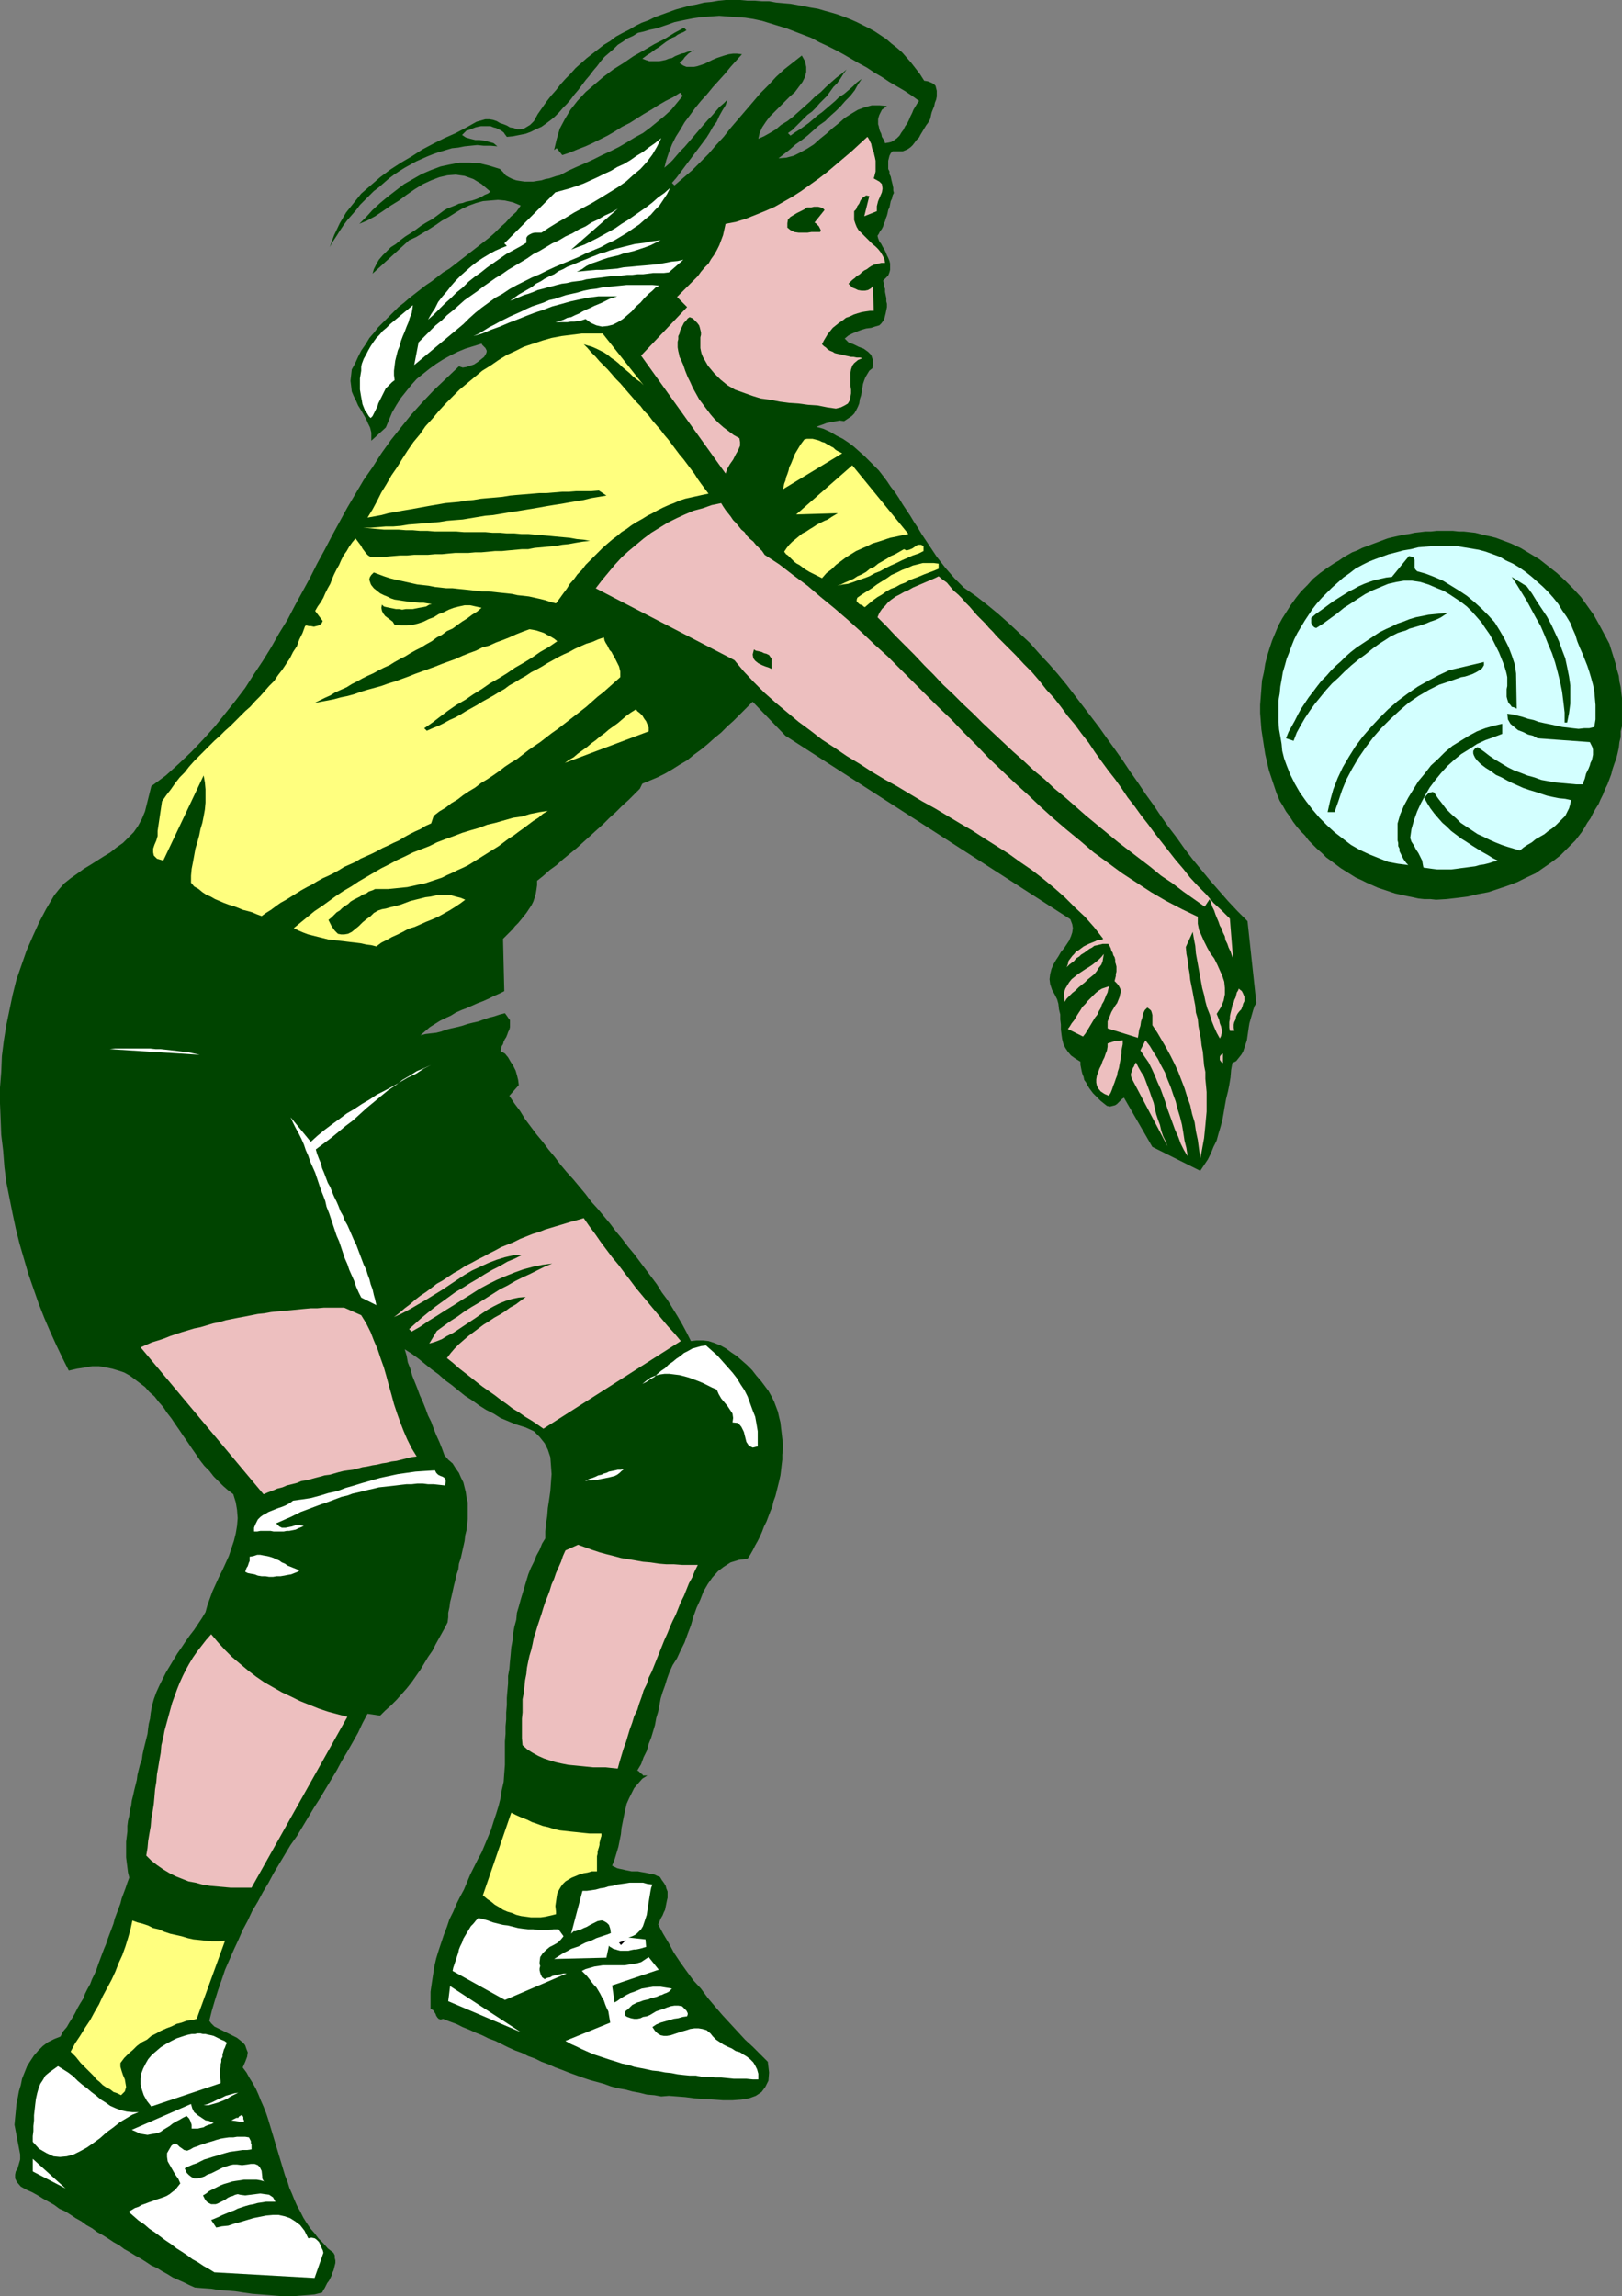 <?xml version="1.0" encoding="UTF-8" standalone="no"?>
<svg
   version="1.0"
   width="109.983mm"
   height="155.711mm"
   id="svg58"
   sodipodi:docname="Player 02.wmf"
   xmlns:inkscape="http://www.inkscape.org/namespaces/inkscape"
   xmlns:sodipodi="http://sodipodi.sourceforge.net/DTD/sodipodi-0.dtd"
   xmlns="http://www.w3.org/2000/svg"
   xmlns:svg="http://www.w3.org/2000/svg">
  <rect width="100%" height="100%" fill="#808080" stroke="none"/>
  <sodipodi:namedview
     id="namedview58"
     pagecolor="#ffffff"
     bordercolor="#000000"
     borderopacity="0.25"
     inkscape:showpageshadow="2"
     inkscape:pageopacity="0.0"
     inkscape:pagecheckerboard="0"
     inkscape:deskcolor="#d1d1d1"
     inkscape:document-units="mm" />
  <defs
     id="defs1">
    <pattern
       id="WMFhbasepattern"
       patternUnits="userSpaceOnUse"
       width="6"
       height="6"
       x="0"
       y="0" />
  </defs>
  <path
     style="fill:#004400;fill-opacity:1;fill-rule:evenodd;stroke:none"
     d="m 163.979,202.15 -1.454,1.454 -1.454,1.454 -1.616,1.454 -1.616,1.616 -1.616,1.454 -1.616,1.616 -1.616,1.454 -1.777,1.616 -1.616,1.454 -1.777,1.616 -1.777,1.454 -1.777,1.454 -1.616,1.454 -1.777,1.293 -1.616,1.454 -1.616,1.293 v 1.131 l -0.162,1.131 -0.162,0.97 -0.323,1.131 -0.323,0.97 -0.485,0.97 -0.646,0.97 -0.646,0.97 -0.646,0.808 -0.646,0.808 -0.808,0.97 -0.808,0.808 -0.646,0.808 -0.808,0.808 -0.808,0.808 -0.808,0.808 0.323,13.412 -1.292,0.646 -1.454,0.646 -1.292,0.646 -1.454,0.646 -1.292,0.485 -1.454,0.646 -1.454,0.646 -1.292,0.485 -1.454,0.646 -1.292,0.808 -1.454,0.646 -1.292,0.646 -1.292,0.808 -1.292,0.808 -1.131,0.97 -1.292,1.131 1.292,-0.323 1.292,-0.162 1.454,-0.162 1.292,-0.323 1.292,-0.485 1.292,-0.323 1.454,-0.323 1.292,-0.323 1.454,-0.485 1.292,-0.323 1.454,-0.323 1.292,-0.485 1.454,-0.485 1.292,-0.323 1.454,-0.485 1.292,-0.323 0.485,0.646 0.323,0.485 0.485,0.646 v 0.646 0.646 0.485 l -0.162,0.646 -0.323,0.646 -0.162,0.485 -0.323,0.808 -0.323,0.485 -0.323,0.646 -0.162,0.646 -0.323,0.485 -0.162,0.646 -0.162,0.646 1.131,0.646 0.808,0.97 0.646,1.131 0.646,0.97 0.646,1.293 0.323,1.131 0.323,1.293 0.162,1.293 -2.423,2.747 1.292,1.939 1.454,1.939 1.292,2.101 1.454,1.939 1.454,1.939 1.616,1.939 1.454,1.939 1.616,1.939 1.454,1.939 1.616,1.939 1.616,1.778 1.616,1.939 1.616,1.939 1.454,1.939 1.616,1.778 1.616,1.939 1.616,1.939 1.454,1.939 1.616,1.939 1.454,1.939 1.616,1.939 1.454,1.939 1.454,1.939 1.454,1.939 1.454,1.939 1.292,2.101 1.454,1.939 1.292,2.101 1.292,2.101 1.131,1.939 1.131,2.101 1.131,2.262 1.454,-0.162 h 1.616 l 1.454,0.162 1.454,0.485 1.616,0.646 1.454,0.808 1.292,0.97 1.454,0.97 1.292,1.131 1.292,1.131 1.292,1.293 1.131,1.454 1.131,1.293 0.969,1.293 0.969,1.293 0.808,1.454 0.646,1.293 0.485,1.293 0.485,1.293 0.323,1.454 0.323,1.293 0.162,1.454 0.162,1.293 0.162,1.454 0.162,1.293 v 1.293 l -0.162,1.454 v 1.293 l -0.162,1.293 -0.162,1.454 -0.162,1.293 -0.323,1.454 -0.323,1.293 -0.323,1.293 -0.323,1.293 -0.485,1.293 -0.323,1.454 -0.485,1.131 -0.485,1.293 -0.485,1.293 -0.646,1.293 -0.485,1.293 -0.485,1.131 -0.646,1.293 -0.646,1.131 -0.646,1.293 -0.646,1.131 -0.646,0.97 -2.262,0.323 -2.1,0.646 -1.777,1.131 -1.454,1.131 -1.454,1.616 -1.131,1.616 -1.131,1.939 -0.808,2.101 -0.969,2.101 -0.808,2.262 -0.646,2.262 -0.808,2.101 -0.808,2.262 -0.969,1.939 -0.969,2.101 -1.131,1.778 -0.808,1.778 -0.646,1.778 -0.485,1.616 -0.646,1.778 -0.485,1.616 -0.323,1.778 -0.323,1.616 -0.485,1.616 -0.323,1.778 -0.485,1.616 -0.485,1.616 -0.646,1.616 -0.485,1.778 -0.808,1.616 -0.646,1.778 -0.969,1.616 0.323,0.162 0.323,0.323 0.323,0.323 0.323,0.162 0.162,0.323 h 0.323 0.323 0.485 l -1.292,0.808 -1.131,1.293 -0.969,1.131 -0.646,1.293 -0.646,1.293 -0.646,1.454 -0.323,1.454 -0.323,1.454 -0.323,1.616 -0.323,1.616 -0.162,1.616 -0.323,1.616 -0.323,1.616 -0.485,1.616 -0.485,1.616 -0.646,1.616 0.646,0.323 0.646,0.323 0.646,0.162 0.808,0.162 0.646,0.162 0.808,0.162 0.808,0.162 h 0.808 0.808 l 0.808,0.162 0.969,0.162 0.808,0.162 0.646,0.162 0.969,0.162 0.646,0.323 0.808,0.323 0.485,0.808 0.485,0.646 0.485,0.808 0.162,0.646 0.323,0.808 v 0.808 0.808 l -0.162,0.646 -0.162,0.808 -0.162,0.808 -0.162,0.808 -0.323,0.646 -0.323,0.808 -0.485,0.808 -0.323,0.808 -0.323,0.646 1.292,2.424 1.454,2.424 1.292,2.424 1.616,2.424 1.616,2.262 1.777,2.424 1.939,2.101 1.777,2.424 1.777,2.101 1.939,2.262 1.939,2.101 1.939,2.101 1.939,2.101 1.939,1.778 1.939,1.939 1.939,1.939 0.323,2.747 -0.162,2.101 -0.808,1.616 -0.969,1.293 -1.454,0.97 -1.777,0.646 -1.939,0.323 -2.262,0.162 h -2.423 l -2.262,-0.162 -2.585,-0.162 -2.423,-0.162 -2.423,-0.323 -2.1,-0.162 -2.1,-0.162 -1.939,0.162 -1.777,-0.323 -1.939,-0.162 -1.939,-0.485 -1.777,-0.323 -1.777,-0.485 -1.939,-0.323 -1.777,-0.485 -1.777,-0.646 -1.777,-0.485 -1.777,-0.485 -1.939,-0.646 -1.777,-0.646 -1.777,-0.646 -1.616,-0.646 -1.777,-0.646 -1.777,-0.808 -1.777,-0.646 -1.616,-0.808 -1.777,-0.646 -1.616,-0.808 -1.777,-0.646 -1.777,-0.808 -1.616,-0.808 -1.616,-0.808 -1.777,-0.646 -1.616,-0.808 -1.616,-0.646 -1.777,-0.808 -1.616,-0.646 -1.616,-0.808 -1.777,-0.646 -1.616,-0.646 -0.646,0.162 -0.485,-0.162 -0.323,-0.323 -0.323,-0.485 -0.162,-0.485 -0.323,-0.485 -0.323,-0.485 -0.646,-0.323 v -2.262 -2.101 l 0.323,-2.262 0.323,-2.101 0.323,-2.101 0.485,-2.101 0.646,-2.101 0.646,-1.939 0.646,-1.939 0.808,-2.101 0.646,-1.939 0.969,-1.939 0.808,-1.939 0.969,-1.939 0.969,-1.778 0.808,-1.939 0.808,-1.939 0.969,-1.939 0.969,-1.939 0.969,-1.778 0.808,-1.939 0.808,-1.939 0.808,-1.939 0.646,-2.101 0.646,-1.939 0.646,-2.101 0.485,-1.939 0.323,-2.101 0.485,-2.101 0.162,-2.262 0.162,-2.101 v -2.262 -1.939 -1.778 l 0.162,-1.939 v -1.939 l 0.162,-1.778 v -1.778 l 0.162,-1.939 v -1.778 l 0.162,-1.939 0.162,-1.778 v -1.939 l 0.323,-1.778 0.162,-1.939 0.162,-1.616 0.162,-1.939 0.323,-1.778 0.162,-1.778 0.323,-1.778 0.485,-1.778 0.162,-1.778 0.485,-1.616 0.485,-1.778 0.485,-1.616 0.485,-1.616 0.485,-1.616 0.485,-1.616 0.646,-1.616 0.808,-1.616 0.646,-1.616 0.808,-1.454 0.646,-1.616 0.808,-1.293 v -1.778 l 0.162,-1.939 0.323,-1.939 0.162,-2.101 0.323,-2.101 0.323,-2.262 0.162,-2.262 0.162,-2.101 -0.162,-2.262 -0.162,-2.101 -0.646,-1.939 -0.808,-1.616 -1.292,-1.616 -1.454,-1.454 -2.1,-0.97 -2.585,-0.808 -1.939,-0.808 -1.939,-0.808 -1.777,-1.131 -1.939,-0.97 -1.777,-1.131 -1.777,-1.293 -1.777,-1.131 -1.616,-1.293 -1.777,-1.454 -1.777,-1.293 -1.616,-1.454 -1.777,-1.293 -1.616,-1.293 -1.777,-1.454 -1.777,-1.293 -1.777,-1.131 0.485,1.616 0.323,1.778 0.646,1.616 0.485,1.778 0.646,1.616 0.646,1.616 0.646,1.778 0.808,1.778 0.646,1.616 0.646,1.778 0.808,1.616 0.646,1.778 0.646,1.616 0.808,1.778 0.646,1.616 0.646,1.778 0.969,1.131 1.131,0.97 0.808,1.293 0.808,1.131 0.485,1.131 0.646,1.293 0.323,1.293 0.323,1.293 0.162,1.293 0.323,1.293 v 1.454 1.293 1.454 l -0.162,1.454 -0.162,1.454 -0.323,1.293 -0.162,1.454 -0.323,1.454 -0.323,1.454 -0.323,1.454 -0.485,1.454 -0.162,1.454 -0.485,1.454 -0.323,1.454 -0.323,1.293 -0.323,1.454 -0.323,1.454 -0.323,1.293 -0.162,1.293 -0.323,1.454 v 1.131 l -0.162,1.293 -0.646,1.293 -0.808,1.454 -0.808,1.454 -0.808,1.454 -0.808,1.616 -1.131,1.616 -0.969,1.616 -0.969,1.616 -1.131,1.616 -1.131,1.616 -1.292,1.616 -1.292,1.454 -1.292,1.454 -1.454,1.454 -1.454,1.293 -1.292,1.293 -3.231,-0.485 -1.292,2.424 -1.131,2.424 -1.454,2.585 -1.292,2.262 -1.454,2.424 -1.292,2.424 -1.454,2.424 -1.454,2.424 -1.454,2.424 -1.454,2.262 -1.454,2.424 -1.454,2.424 -1.454,2.424 -1.616,2.262 -1.454,2.424 -1.454,2.424 -1.454,2.424 -1.292,2.424 -1.454,2.424 -1.292,2.424 -1.454,2.424 -1.131,2.424 -1.292,2.424 -1.131,2.585 -1.131,2.424 -1.131,2.585 -1.131,2.585 -0.808,2.424 -0.969,2.747 -0.808,2.585 -0.808,2.747 -0.646,2.585 0.485,0.646 0.808,0.808 0.969,0.485 0.969,0.485 0.969,0.485 0.969,0.485 0.969,0.485 0.969,0.485 0.808,0.646 0.808,0.646 0.485,0.646 0.323,0.97 0.323,0.808 -0.162,1.131 -0.485,1.293 -0.646,1.454 0.969,1.293 0.808,1.454 0.808,1.293 0.808,1.454 0.646,1.454 0.646,1.616 0.646,1.454 0.646,1.616 0.485,1.454 0.485,1.616 0.485,1.616 0.485,1.616 0.485,1.616 0.485,1.616 0.485,1.616 0.485,1.616 0.485,1.616 0.485,1.616 0.646,1.616 0.485,1.616 0.646,1.454 0.646,1.616 0.646,1.454 0.808,1.454 0.808,1.616 0.808,1.293 0.969,1.454 1.131,1.293 0.969,1.293 1.292,1.293 1.131,1.293 1.454,1.131 0.323,0.646 v 0.646 l 0.162,0.646 v 0.646 l -0.162,0.646 -0.162,0.646 -0.162,0.646 -0.323,0.646 -0.162,0.646 -0.323,0.646 -0.323,0.646 -0.485,0.646 -0.323,0.646 -0.323,0.646 -0.323,0.485 -0.323,0.646 -1.939,0.485 -1.777,0.162 -2.1,0.162 -1.939,0.162 h -1.939 l -2.1,-0.162 -1.939,-0.162 -2.1,-0.162 -2.1,-0.162 -2.262,-0.323 -2.1,-0.323 -1.939,-0.162 -2.262,-0.162 -1.939,-0.323 -2.262,-0.162 -1.939,-0.162 -1.454,-0.646 -1.292,-0.646 -1.454,-0.646 -1.454,-0.646 -1.292,-0.808 -1.454,-0.808 -1.292,-0.808 -1.454,-0.646 -1.454,-0.97 -1.292,-0.808 -1.454,-0.808 -1.292,-0.808 -1.454,-0.808 -1.292,-0.97 -1.454,-0.808 -1.454,-0.97 -1.292,-0.808 -1.454,-0.808 -1.292,-0.97 -1.454,-0.808 -1.292,-0.97 -1.454,-0.808 -1.454,-0.97 -1.292,-0.808 -1.454,-0.646 -1.292,-0.97 L 12.44,564.276 10.986,563.468 9.693,562.66 8.239,561.852 6.785,561.206 5.331,560.398 4.362,559.267 3.877,558.297 v -0.97 l 0.162,-0.808 0.485,-0.808 0.323,-1.131 0.323,-1.131 v -1.293 l -1.454,-7.595 0.162,-1.778 0.162,-1.616 0.162,-1.778 0.323,-1.616 0.323,-1.778 0.485,-1.616 0.323,-1.616 0.646,-1.616 0.646,-1.616 0.808,-1.293 0.969,-1.454 1.131,-1.293 1.131,-1.131 1.292,-0.97 1.616,-0.808 1.616,-0.646 0.646,-1.293 0.969,-1.131 0.646,-1.131 0.808,-1.293 0.646,-1.131 0.646,-1.293 0.646,-1.131 0.808,-1.293 0.485,-1.293 0.646,-1.293 0.646,-1.131 0.485,-1.293 0.646,-1.293 0.485,-1.131 0.485,-1.454 0.485,-1.293 0.485,-1.293 0.485,-1.293 0.485,-1.131 0.485,-1.454 0.485,-1.293 0.485,-1.293 0.485,-1.293 0.323,-1.293 0.485,-1.293 0.485,-1.293 0.485,-1.293 0.323,-1.293 0.485,-1.293 0.485,-1.293 0.485,-1.454 0.485,-1.293 -0.323,-1.293 -0.162,-1.293 -0.162,-1.293 -0.162,-1.293 v -1.454 -1.293 -1.293 l 0.162,-1.293 0.162,-1.293 v -1.454 l 0.162,-1.293 0.323,-1.293 0.162,-1.293 0.323,-1.293 0.162,-1.293 0.323,-1.293 0.323,-1.454 0.323,-1.293 0.323,-1.293 0.162,-1.293 0.323,-1.293 0.323,-1.293 0.485,-1.293 0.162,-1.293 0.323,-1.454 0.323,-1.293 0.323,-1.293 0.323,-1.293 0.162,-1.454 0.162,-1.131 0.323,-1.293 0.162,-1.454 0.323,-1.778 0.485,-1.778 0.646,-1.778 0.808,-1.778 0.808,-1.616 0.808,-1.616 0.969,-1.616 0.969,-1.616 0.969,-1.616 1.131,-1.616 0.969,-1.454 1.131,-1.616 1.131,-1.454 0.969,-1.454 0.969,-1.454 0.969,-1.616 0.485,-1.778 0.646,-1.778 0.646,-1.778 0.808,-1.778 0.808,-1.778 0.969,-1.939 0.808,-1.778 0.808,-1.778 0.646,-1.939 0.646,-1.939 0.485,-1.939 0.323,-1.939 0.162,-1.939 -0.162,-2.101 -0.323,-1.939 -0.646,-2.101 -1.292,-0.97 -1.292,-1.131 -1.292,-1.293 -1.131,-1.131 -1.131,-1.454 -1.292,-1.293 -1.131,-1.454 -0.969,-1.454 -1.131,-1.616 -0.969,-1.454 -1.131,-1.616 -0.969,-1.454 -1.131,-1.616 -0.969,-1.454 -1.131,-1.454 -0.969,-1.454 -1.131,-1.293 -1.131,-1.454 -1.292,-1.131 -1.131,-1.293 -1.292,-0.97 -1.292,-0.97 -1.292,-0.97 -1.454,-0.808 -1.454,-0.485 -1.616,-0.485 -1.616,-0.323 -1.777,-0.323 h -1.777 l -1.777,0.323 -2.1,0.323 -2.1,0.485 -1.616,-3.232 -1.616,-3.393 -1.616,-3.555 -1.454,-3.393 -1.454,-3.717 -1.292,-3.717 -1.292,-3.717 -1.131,-3.878 -1.131,-3.878 -0.969,-3.878 L 3.231,311.063 2.423,307.023 1.616,302.983 1.131,299.105 0.808,294.904 0.323,290.864 0.162,286.824 0,282.784 v -4.04 l 0.323,-4.04 0.162,-4.04 0.485,-3.878 0.646,-4.04 0.808,-3.878 0.808,-3.878 0.969,-3.878 1.292,-3.717 1.292,-3.717 1.616,-3.717 1.616,-3.555 1.777,-3.393 2.1,-3.555 1.292,-1.616 1.292,-1.454 1.616,-1.293 1.616,-1.131 1.777,-1.293 1.616,-0.97 1.777,-1.131 1.777,-1.131 1.616,-0.97 1.616,-1.293 1.616,-1.131 1.454,-1.454 1.292,-1.293 1.131,-1.616 0.969,-1.778 0.808,-1.939 1.616,-6.464 3.716,-2.747 3.393,-3.07 3.231,-3.07 3.07,-3.232 2.908,-3.232 2.585,-3.232 2.585,-3.232 2.585,-3.393 2.262,-3.555 2.262,-3.393 2.1,-3.393 2.1,-3.717 2.1,-3.393 1.939,-3.717 1.939,-3.555 1.939,-3.555 1.777,-3.555 1.939,-3.555 1.939,-3.717 1.939,-3.555 1.939,-3.555 2.1,-3.555 2.1,-3.555 2.262,-3.232 2.262,-3.555 2.423,-3.393 2.585,-3.232 2.585,-3.232 2.908,-3.232 2.908,-3.07 3.231,-3.07 3.231,-3.07 0.969,0.323 0.969,-0.162 0.969,-0.323 0.969,-0.323 0.969,-0.646 0.808,-0.646 0.808,-0.646 0.485,-0.808 0.162,-0.485 v -0.323 l -0.162,-0.323 -0.162,-0.323 -0.323,-0.323 -0.162,-0.162 -0.323,-0.323 -0.162,-0.323 -2.1,0.646 -2.1,0.646 -1.939,0.808 -1.939,0.97 -1.777,0.97 -1.777,1.131 -1.777,1.293 -1.616,1.293 -1.616,1.293 -1.454,1.616 -1.292,1.616 -1.292,1.616 -1.131,1.778 -1.131,1.939 -0.808,1.939 -0.808,1.939 -3.716,3.393 v -1.131 -0.97 l -0.323,-1.293 -0.485,-0.97 -0.485,-1.131 -0.646,-1.131 -0.646,-1.131 -0.808,-1.293 -0.485,-1.131 -0.646,-1.293 -0.485,-1.131 -0.162,-1.454 -0.162,-1.293 0.162,-1.454 0.162,-1.454 0.808,-1.454 0.808,-1.778 0.808,-1.616 1.131,-1.616 0.969,-1.616 1.131,-1.293 1.131,-1.454 1.292,-1.293 1.292,-1.293 1.292,-1.293 1.292,-1.293 1.454,-1.131 1.292,-1.131 1.454,-1.131 1.454,-1.131 1.454,-1.131 1.454,-0.97 1.454,-1.131 1.454,-1.131 1.616,-0.97 1.454,-1.131 1.454,-1.131 1.454,-1.131 1.454,-1.131 1.454,-1.131 1.454,-1.131 1.454,-1.131 1.454,-1.293 1.292,-1.293 1.454,-1.293 1.292,-1.454 1.454,-1.293 1.131,-1.616 -1.939,-0.808 -2.1,-0.485 -1.777,-0.162 -1.939,0.162 -1.939,0.162 -1.777,0.485 -1.777,0.646 -1.777,0.808 -1.616,0.97 -1.777,1.131 -1.777,0.97 -1.616,1.131 -1.777,1.131 -1.616,0.97 -1.616,0.97 -1.777,0.808 -9.37,8.564 0.323,-1.131 0.646,-1.293 0.646,-1.131 0.969,-1.131 0.969,-0.97 1.131,-1.131 1.292,-0.808 1.131,-0.97 1.292,-0.97 1.292,-0.808 1.454,-0.97 1.292,-0.97 1.292,-0.808 1.454,-0.808 1.131,-0.808 1.292,-0.97 0.646,-0.485 0.808,-0.485 0.808,-0.323 0.808,-0.323 0.808,-0.323 0.646,-0.323 0.969,-0.162 0.808,-0.323 0.808,-0.162 0.808,-0.162 0.969,-0.323 0.808,-0.323 0.646,-0.323 0.808,-0.485 0.808,-0.323 0.646,-0.485 -2.262,-1.939 -2.1,-1.293 -2.262,-0.808 -2.262,-0.323 -2.1,0.162 -2.1,0.485 -2.1,0.808 -2.1,0.97 -2.1,1.293 -2.1,1.454 -1.939,1.454 -2.1,1.293 -2.1,1.454 -1.939,1.293 -2.1,1.131 -1.939,0.808 1.777,-1.778 1.616,-1.778 1.939,-1.778 1.939,-1.616 2.1,-1.616 2.1,-1.616 2.262,-1.293 2.262,-1.293 2.262,-0.97 2.585,-0.97 2.262,-0.485 2.585,-0.485 h 2.585 l 2.585,0.162 2.585,0.646 2.585,0.808 0.808,0.808 0.646,0.808 0.808,0.485 0.969,0.485 0.969,0.323 0.969,0.162 1.131,0.162 h 0.969 1.292 l 0.969,-0.162 1.131,-0.162 0.969,-0.323 0.969,-0.162 0.969,-0.323 0.969,-0.323 0.808,-0.162 2.1,-1.131 2.1,-0.97 2.262,-0.97 2.1,-0.97 2.262,-1.131 2.1,-0.97 2.262,-1.131 1.939,-1.131 2.1,-1.293 2.1,-1.131 1.939,-1.454 1.777,-1.454 1.777,-1.454 1.777,-1.616 1.454,-1.778 1.454,-1.778 -0.646,-0.808 -1.777,1.131 -1.939,0.97 -1.939,1.131 -1.777,1.131 -1.939,1.131 -1.777,1.131 -1.777,1.131 -1.939,0.97 -1.777,1.131 -1.939,1.131 -1.939,0.97 -1.939,0.97 -1.777,0.808 -2.1,0.808 -1.939,0.808 -1.939,0.646 -1.454,-1.778 -0.646,0.485 0.646,-2.747 0.808,-2.747 1.292,-2.424 1.454,-2.424 1.777,-2.262 2.1,-2.262 2.262,-1.939 2.262,-1.939 2.585,-1.939 2.585,-1.616 2.585,-1.778 2.585,-1.454 2.746,-1.616 2.585,-1.293 2.585,-1.616 2.423,-1.293 0.646,0.646 -0.808,0.485 -0.808,0.323 -0.646,0.323 -0.646,0.485 -0.808,0.323 -0.646,0.485 -0.808,0.485 -0.646,0.485 -0.646,0.485 -0.646,0.485 -0.808,0.485 -0.646,0.485 -0.646,0.485 -0.808,0.485 -0.646,0.485 -0.646,0.485 0.808,0.323 0.969,0.323 h 0.969 0.808 0.808 l 0.808,-0.162 0.808,-0.162 0.808,-0.323 0.808,-0.162 0.808,-0.485 0.808,-0.323 0.808,-0.323 0.808,-0.162 0.808,-0.323 0.808,-0.162 0.969,-0.323 -0.646,0.323 -0.485,0.323 -0.485,0.323 -0.485,0.485 -0.485,0.485 -0.323,0.485 -0.485,0.485 -0.485,0.485 0.969,0.646 0.808,0.323 h 0.969 0.969 l 0.808,-0.162 0.969,-0.323 0.969,-0.323 0.969,-0.485 0.969,-0.485 1.131,-0.485 0.969,-0.323 0.969,-0.323 1.131,-0.323 1.131,-0.162 h 0.969 l 1.292,0.162 -1.454,1.616 -1.454,1.616 -1.454,1.778 -1.454,1.616 -1.616,1.778 -1.454,1.778 -1.616,1.778 -1.454,1.778 -1.292,1.778 -1.454,1.939 -1.131,1.939 -1.131,1.778 -0.969,1.939 -0.808,2.101 -0.646,1.939 -0.485,1.939 1.131,-0.97 0.969,-0.97 0.969,-1.131 0.969,-1.131 1.131,-1.131 0.969,-1.131 0.969,-1.131 0.969,-1.131 0.969,-1.131 0.969,-1.131 1.131,-1.293 0.969,-0.97 0.969,-1.131 0.969,-1.131 1.131,-0.97 0.969,-0.97 -0.485,1.454 -0.808,1.293 -0.808,1.454 -0.646,1.454 -0.969,1.293 -0.808,1.454 -0.808,1.293 -0.969,1.293 -0.969,1.293 -0.969,1.293 -0.969,1.293 -0.969,1.293 -0.969,1.293 -0.969,1.293 -0.969,1.293 -1.131,1.293 0.646,0.646 2.262,-1.939 2.262,-1.939 2.1,-2.101 2.1,-2.101 1.939,-2.262 1.939,-2.101 1.777,-2.262 1.939,-2.262 1.939,-2.262 1.939,-2.262 1.777,-2.101 2.1,-2.101 1.939,-2.101 2.1,-1.939 2.262,-1.778 2.262,-1.778 0.808,1.454 0.323,1.454 v 1.293 l -0.323,1.293 -0.646,1.293 -0.969,1.293 -0.969,1.293 -1.292,1.131 -1.292,1.293 -1.292,1.293 -1.292,1.293 -1.292,1.293 -0.969,1.293 -0.969,1.454 -0.646,1.454 -0.323,1.454 1.454,-0.646 1.454,-0.808 1.616,-0.97 1.292,-1.131 1.616,-0.97 1.454,-1.131 1.454,-1.293 1.454,-1.293 1.454,-1.293 1.292,-1.293 1.454,-1.131 1.292,-1.293 1.454,-1.293 1.292,-1.131 1.292,-0.97 1.292,-1.131 -0.808,1.131 -0.808,1.293 -0.808,1.131 -0.969,0.97 -0.808,1.131 -0.808,1.131 -0.969,0.97 -0.969,0.97 -0.969,1.131 -0.969,0.97 -1.131,0.808 -0.969,0.97 -0.969,0.97 -0.969,0.97 -0.969,0.97 -1.131,0.808 0.646,0.646 1.131,-0.808 1.292,-0.808 1.131,-0.808 1.131,-0.808 1.131,-0.97 1.131,-0.97 1.131,-0.808 1.131,-0.97 1.131,-0.97 1.131,-0.97 0.969,-0.97 1.292,-0.808 1.131,-0.97 1.131,-0.97 0.969,-0.97 1.292,-0.97 -0.969,1.454 -0.808,1.454 -1.131,1.454 -1.292,1.293 -1.131,1.293 -1.292,1.293 -1.454,1.293 -1.292,1.293 -1.616,1.131 -1.454,1.293 -1.454,1.293 -1.454,1.131 -1.616,1.131 -1.454,1.293 -1.454,1.131 -1.454,1.131 1.939,-0.162 1.939,-0.485 1.616,-0.808 1.777,-0.97 1.777,-1.131 1.616,-1.454 1.616,-1.293 1.616,-1.454 1.616,-1.293 1.454,-1.293 1.777,-1.131 1.616,-0.97 1.777,-0.646 1.777,-0.485 h 1.939 l 1.939,0.162 -0.646,0.485 -0.646,0.485 -0.323,0.646 -0.323,0.646 -0.162,0.485 -0.162,0.646 v 0.646 0.646 l 0.162,0.485 0.162,0.808 0.162,0.485 0.323,0.646 0.162,0.808 0.323,0.485 0.323,0.646 0.162,0.485 0.969,-0.162 0.646,-0.162 0.808,-0.485 0.646,-0.485 0.646,-0.646 0.485,-0.808 0.485,-0.646 0.485,-0.97 0.485,-0.646 0.485,-0.97 0.323,-0.808 0.485,-0.97 0.323,-0.808 0.485,-0.808 0.485,-0.808 0.485,-0.646 -1.777,-1.293 -1.939,-1.293 -1.939,-1.131 -1.939,-1.131 -1.939,-1.293 -1.939,-1.131 -1.939,-1.293 -2.1,-1.131 -1.939,-1.131 -1.939,-1.131 -2.1,-1.131 -1.939,-0.97 -2.1,-0.97 -2.1,-1.131 -2.1,-0.808 -2.1,-0.808 -2.1,-0.808 -2.1,-0.646 -2.1,-0.646 -2.1,-0.646 -2.262,-0.485 -2.1,-0.323 -2.262,-0.162 -2.262,-0.162 -2.1,-0.162 -2.262,0.162 -2.262,0.162 -2.262,0.323 -2.423,0.485 -2.262,0.485 -2.262,0.808 -2.423,0.808 -1.616,0.323 -1.616,0.485 -1.454,0.323 -1.292,0.808 -1.454,0.646 -1.131,0.808 -1.292,0.808 -1.131,1.131 -1.131,0.97 -1.131,0.97 -0.969,1.131 -0.969,1.293 -0.969,1.131 -0.969,1.293 -0.969,1.131 -0.969,1.293 -0.969,1.293 -0.969,1.131 -0.969,1.293 -0.969,1.131 -0.969,0.97 -0.969,1.131 -1.131,1.131 -0.969,0.808 -1.292,0.97 -1.131,0.808 -1.454,0.646 -1.292,0.646 -1.292,0.485 -1.616,0.323 -1.616,0.323 -1.616,0.162 -0.485,-0.646 -0.323,-0.485 -0.646,-0.485 -0.646,-0.323 -0.646,-0.323 -0.646,-0.162 -0.808,-0.323 h -0.808 -0.808 -0.808 l -0.808,0.162 -0.646,0.162 -0.808,0.323 -0.808,0.323 -0.646,0.162 -0.485,0.485 -0.646,0.646 0.969,0.646 1.131,0.323 1.292,0.323 h 1.131 l 1.131,0.162 1.292,0.323 1.131,0.323 0.969,0.808 -1.777,-0.162 h -1.777 l -1.616,-0.162 -1.616,0.162 -1.616,0.162 -1.616,0.323 -1.616,0.162 -1.616,0.485 -1.616,0.485 -1.454,0.485 -1.616,0.646 -1.454,0.646 -1.454,0.646 -1.454,0.808 -1.454,0.808 -1.292,0.808 -1.454,0.97 -1.292,0.97 -1.292,1.131 -1.292,1.131 -1.292,0.97 -1.131,1.131 -1.292,1.293 -1.131,1.131 -0.969,1.293 -1.131,1.293 -1.131,1.293 -0.969,1.293 -0.969,1.454 -0.808,1.293 -0.969,1.454 -0.808,1.454 1.131,-3.07 1.454,-3.07 1.616,-2.747 1.939,-2.424 1.939,-2.424 2.423,-2.101 2.423,-2.101 2.585,-1.939 2.746,-1.778 2.746,-1.616 2.746,-1.778 2.746,-1.454 2.908,-1.454 2.908,-1.293 2.746,-1.454 2.585,-1.454 1.131,-0.323 1.131,-0.323 h 0.969 l 0.969,0.162 0.969,0.323 0.808,0.485 0.969,0.323 0.808,0.323 0.808,0.485 0.969,0.162 0.808,0.323 h 0.808 l 0.969,-0.162 0.808,-0.485 0.808,-0.485 0.969,-0.97 0.969,-1.778 1.131,-1.616 1.131,-1.616 1.131,-1.454 1.292,-1.454 1.131,-1.454 1.292,-1.454 1.292,-1.293 1.292,-1.454 1.454,-1.293 1.454,-1.293 1.454,-1.131 1.454,-1.131 1.454,-1.131 1.616,-0.97 1.454,-1.131 1.777,-0.97 1.616,-0.808 1.616,-0.97 1.616,-0.808 1.777,-0.646 1.616,-0.808 1.777,-0.646 1.777,-0.646 1.777,-0.646 1.777,-0.485 1.777,-0.485 1.777,-0.323 1.939,-0.485 1.777,-0.162 1.939,-0.323 L 185.951,0 h 1.939 1.777 l 1.777,0.162 h 1.939 l 1.939,0.162 h 1.777 l 1.777,0.323 1.777,0.162 1.939,0.162 1.777,0.323 1.777,0.323 1.616,0.323 1.939,0.323 1.616,0.485 1.777,0.485 1.616,0.485 1.777,0.646 1.616,0.646 1.454,0.646 1.616,0.808 1.616,0.808 1.454,0.808 1.454,0.97 1.454,0.97 1.292,1.131 1.454,1.131 1.292,1.131 1.131,1.293 1.131,1.293 1.131,1.454 1.131,1.454 1.131,1.778 0.969,0.162 0.808,0.323 0.646,0.323 0.485,0.485 0.162,0.646 0.162,0.646 v 0.808 0.646 l -0.162,0.808 -0.323,0.808 -0.162,0.808 -0.323,0.808 -0.323,0.808 -0.162,0.646 -0.162,0.808 -0.162,0.485 -0.485,0.808 -0.485,0.646 -0.485,0.808 -0.485,0.808 -0.485,0.808 -0.323,0.646 -0.646,0.646 -0.485,0.646 -0.485,0.646 -0.485,0.485 -0.646,0.485 -0.646,0.323 -0.808,0.323 h -0.808 -0.808 -0.969 l -0.485,0.485 -0.323,0.646 -0.162,0.646 -0.162,0.646 v 0.646 0.646 0.808 l 0.323,0.646 v 0.646 l 0.323,0.646 0.162,0.808 0.162,0.646 0.162,0.646 0.162,0.808 v 0.646 l 0.162,0.646 -0.323,0.646 -0.162,0.808 -0.323,0.646 -0.162,0.808 -0.162,0.808 -0.323,0.646 -0.162,0.808 -0.162,0.646 -0.323,0.808 -0.162,0.646 -0.323,0.646 -0.162,0.646 -0.323,0.646 -0.485,0.646 -0.323,0.646 -0.323,0.485 0.162,0.646 0.323,0.808 0.485,0.646 0.323,0.646 0.485,0.808 0.323,0.646 0.323,0.808 0.323,0.646 0.323,0.808 0.162,0.646 v 0.808 0.808 l -0.162,0.646 -0.323,0.808 -0.646,0.646 -0.646,0.646 0.162,0.808 v 0.646 l 0.323,0.646 v 0.808 l 0.162,0.808 0.162,0.808 v 0.808 l 0.162,0.646 v 0.808 l -0.162,0.808 -0.162,0.808 -0.162,0.646 -0.162,0.646 -0.323,0.646 -0.485,0.646 -0.485,0.485 -1.131,0.323 -0.969,0.323 -1.292,0.162 -1.131,0.323 -1.292,0.485 -1.131,0.485 -0.969,0.485 -0.969,0.808 0.969,0.97 1.292,0.485 1.292,0.646 1.292,0.485 1.131,0.808 0.808,0.808 0.485,1.454 -0.162,1.939 -0.808,0.646 -0.485,0.808 -0.485,0.808 -0.323,0.808 -0.323,0.97 -0.162,0.97 -0.162,0.97 -0.162,0.97 -0.323,0.97 -0.162,1.131 -0.323,0.808 -0.485,0.97 -0.485,0.808 -0.646,0.646 -0.969,0.646 -0.969,0.646 -1.131,-0.162 -0.808,0.162 -0.969,0.162 -0.808,0.162 -0.808,0.162 -0.808,0.323 -0.969,0.323 -0.808,0.323 1.777,0.485 1.777,0.808 1.616,0.97 1.616,0.808 1.454,0.97 1.292,0.97 1.454,1.293 1.292,1.131 1.292,1.293 1.131,1.131 1.292,1.293 1.131,1.454 0.969,1.293 0.969,1.454 1.131,1.454 0.969,1.454 0.969,1.616 0.969,1.454 0.969,1.454 0.969,1.616 0.969,1.454 0.969,1.616 0.969,1.454 0.969,1.454 0.969,1.454 0.969,1.454 1.131,1.454 1.131,1.454 1.131,1.293 1.131,1.293 1.292,1.293 1.131,1.131 3.231,2.262 2.908,2.262 2.746,2.262 2.908,2.585 2.585,2.424 2.585,2.424 2.423,2.747 2.423,2.585 2.262,2.585 2.262,2.747 2.1,2.747 2.1,2.747 2.1,2.747 2.1,2.747 1.939,2.747 2.1,2.909 1.939,2.747 1.939,2.909 1.939,2.747 1.939,2.909 2.1,2.909 1.939,2.909 1.939,2.747 2.1,2.747 1.939,2.747 2.1,2.747 2.262,2.747 2.262,2.747 2.262,2.585 2.262,2.585 2.423,2.585 2.585,2.585 2.262,21.007 -0.485,0.808 -0.323,0.97 -0.323,1.131 -0.323,1.131 -0.323,1.131 -0.162,0.97 -0.162,1.131 -0.162,1.131 -0.162,1.131 -0.323,0.97 -0.323,0.97 -0.323,0.97 -0.485,0.808 -0.646,0.808 -0.646,0.808 -0.969,0.485 -0.323,1.778 -0.162,1.939 -0.323,1.939 -0.323,1.616 -0.485,1.939 -0.323,1.778 -0.323,1.939 -0.323,1.778 -0.485,1.778 -0.485,1.616 -0.485,1.778 -0.808,1.616 -0.646,1.616 -0.808,1.616 -0.969,1.454 -0.969,1.454 -12.278,-6.14 -7.27,-12.604 -0.485,0.323 -0.485,0.485 -0.485,0.485 -0.323,0.323 -0.485,0.323 -0.646,0.162 -0.646,0.162 -0.808,-0.162 -0.808,-0.646 -0.808,-0.646 -0.646,-0.646 -0.646,-0.646 -0.646,-0.646 -0.485,-0.646 -0.485,-0.646 -0.485,-0.808 -0.323,-0.646 -0.485,-0.646 -0.162,-0.808 -0.323,-0.808 -0.162,-0.646 -0.162,-0.808 -0.162,-0.808 v -0.808 l -1.292,-0.808 -1.131,-0.808 -0.808,-0.97 -0.646,-0.97 -0.485,-0.97 -0.323,-1.293 -0.162,-1.131 -0.162,-1.293 v -1.293 l -0.162,-1.293 v -1.293 l -0.323,-1.293 -0.162,-1.454 -0.323,-1.131 -0.646,-1.293 -0.646,-1.131 -0.485,-1.454 -0.162,-1.293 0.162,-1.293 0.323,-1.293 0.485,-1.131 0.646,-1.131 0.646,-0.97 0.646,-1.131 0.808,-0.97 0.646,-0.97 0.646,-0.97 0.485,-1.131 0.323,-0.97 0.162,-1.131 -0.162,-0.97 -0.485,-1.293 -73.023,-47.023 -8.401,-8.726 -1.616,1.616 -1.616,1.616 -1.616,1.616 -1.616,1.454 -1.616,1.616 -1.777,1.454 -1.616,1.454 -1.777,1.454 -1.777,1.293 -1.777,1.454 -1.939,1.131 -1.777,1.131 -1.939,1.131 -1.939,0.97 -1.939,0.808 -1.939,0.808 z"
     id="path1" />
  <path
     style="fill:#ffffff;fill-opacity:1;fill-rule:evenodd;stroke:none"
     d="m 16.802,560.883 -8.401,-4.363 v -3.232 z"
     id="path2" />
  <path
     style="fill:#ffffff;fill-opacity:1;fill-rule:evenodd;stroke:none"
     d="m 14.863,529.534 1.292,0.808 1.292,0.808 1.292,0.97 1.131,1.131 1.131,0.97 1.292,0.97 1.131,0.97 1.292,0.97 1.131,0.97 1.292,0.808 1.131,0.808 1.454,0.646 1.292,0.485 1.454,0.323 1.454,0.162 h 1.616 l -1.616,0.646 -1.616,0.97 -1.616,0.97 -1.616,1.293 -1.777,1.293 -1.616,1.454 -1.777,1.293 -1.616,1.131 -1.777,0.97 -1.616,0.808 -1.777,0.485 -1.777,0.162 -1.616,-0.162 -1.777,-0.808 -1.939,-1.131 -1.616,-1.778 v -1.454 l 0.162,-1.293 v -1.293 l 0.162,-1.454 v -1.293 l 0.162,-1.454 0.162,-1.454 0.162,-1.293 0.323,-1.454 0.323,-1.131 0.485,-1.293 0.646,-0.97 0.646,-1.131 0.969,-0.808 1.131,-0.808 z"
     id="path3" />
  <path
     style="fill:#ffff7f;fill-opacity:1;fill-rule:evenodd;stroke:none"
     d="m 33.927,492.207 1.292,0.485 1.292,0.323 1.454,0.485 1.292,0.646 1.454,0.323 1.454,0.646 1.454,0.485 1.454,0.323 1.454,0.323 1.616,0.485 1.454,0.323 1.616,0.162 1.454,0.162 1.616,0.162 h 1.777 l 1.616,-0.162 -7.27,20.037 -1.292,0.323 -1.292,0.162 -1.292,0.485 -1.292,0.323 -1.292,0.646 -1.292,0.485 -1.454,0.646 -1.131,0.646 -1.292,0.646 -1.131,0.97 -1.292,0.646 -1.292,0.97 -0.969,0.97 -1.131,0.97 -1.131,1.131 -0.969,1.293 v 0.97 l 0.323,1.131 0.323,0.97 0.485,1.131 0.162,0.97 0.162,0.97 -0.323,1.131 -0.969,0.97 -0.969,-0.485 -0.969,-0.323 -0.808,-0.646 -0.969,-0.485 -0.969,-0.646 -0.808,-0.808 -0.808,-0.646 -0.808,-0.97 -0.808,-0.808 -0.808,-0.808 -0.808,-0.808 -0.808,-0.808 -0.646,-0.808 -0.646,-0.808 -0.646,-0.646 -0.646,-0.646 1.131,-2.101 1.292,-1.939 1.292,-2.101 1.292,-1.939 1.131,-2.101 1.131,-1.939 0.969,-2.101 1.131,-2.101 1.131,-2.101 0.969,-2.101 0.808,-2.101 0.969,-2.101 0.808,-2.262 0.646,-2.101 0.646,-2.262 z"
     id="path4" />
  <path
     style="fill:#ffffff;fill-opacity:1;fill-rule:evenodd;stroke:none"
     d="m 46.205,559.59 -0.485,-1.131 -0.808,-1.131 -0.646,-1.131 -0.646,-1.131 -0.646,-1.131 -0.162,-1.131 v -0.97 l 0.646,-1.131 0.485,-0.808 0.646,-0.485 h 0.485 l 0.485,0.323 0.485,0.485 0.485,0.323 0.646,0.485 0.808,0.162 0.808,-0.323 0.808,-0.485 0.969,-0.323 0.808,-0.323 0.969,-0.323 0.969,-0.323 1.131,-0.323 0.969,-0.323 1.131,-0.323 0.969,-0.162 1.131,-0.162 h 1.131 l 0.969,-0.162 h 0.969 1.131 l 0.969,0.162 0.162,0.323 0.162,0.323 0.162,0.323 v 0.485 l 0.162,0.323 v 0.485 0.323 0.485 l -1.131,0.162 h -1.131 l -1.131,0.162 -1.131,0.162 -1.131,0.162 -1.131,0.323 -1.131,0.323 -0.969,0.323 -1.131,0.323 -0.969,0.323 -1.131,0.323 -0.969,0.485 -0.969,0.485 -0.969,0.323 -1.131,0.485 -0.969,0.485 0.485,1.131 0.646,0.646 0.646,0.485 0.646,0.323 h 0.808 l 0.808,-0.162 0.969,-0.323 0.808,-0.485 0.969,-0.323 0.969,-0.485 0.969,-0.485 0.969,-0.485 0.969,-0.323 0.969,-0.323 0.808,-0.162 h 0.969 l 1.292,0.162 1.292,-0.162 0.969,-0.162 h 0.969 l 0.808,0.323 0.485,0.485 0.485,0.97 0.162,1.454 v 0.485 l 0.162,0.323 0.162,0.323 0.323,0.162 -1.131,-0.323 -0.969,-0.162 H 64.622 63.653 62.522 l -0.969,0.162 -1.131,0.162 -0.969,0.162 -0.969,0.323 -1.131,0.323 -0.808,0.323 -0.969,0.485 -0.969,0.485 -0.969,0.485 -0.808,0.646 -0.808,0.485 0.485,0.97 0.485,0.646 0.485,0.323 0.646,0.323 h 0.485 0.646 l 0.485,-0.162 0.646,-0.323 0.646,-0.323 0.646,-0.323 0.646,-0.485 0.646,-0.323 0.646,-0.162 0.646,-0.323 0.646,-0.162 0.646,0.162 1.292,0.162 1.292,-0.162 1.292,-0.162 1.292,-0.162 1.131,0.162 1.131,0.162 0.969,0.646 0.646,1.131 H 69.469 68.177 l -0.969,0.162 -1.131,0.162 -1.131,0.323 -0.969,0.162 -1.131,0.323 -0.969,0.323 -0.969,0.323 -0.969,0.485 -0.969,0.323 -1.131,0.485 -0.808,0.323 -0.969,0.485 -1.131,0.485 -0.808,0.323 1.292,1.939 1.454,-0.323 1.616,-0.162 1.454,-0.485 1.777,-0.485 1.616,-0.485 1.616,-0.485 1.616,-0.323 1.616,-0.323 1.777,-0.162 h 1.454 l 1.454,0.323 1.454,0.485 1.292,0.808 1.292,0.97 1.131,1.454 0.969,1.939 0.808,-0.162 0.808,0.162 0.485,0.323 0.646,0.646 0.323,0.646 0.323,0.808 0.323,0.646 0.162,0.646 -2.262,6.464 -25.687,-1.454 -1.292,-0.808 -1.454,-0.808 -1.454,-0.97 -1.454,-0.808 -1.292,-0.97 -1.454,-0.97 -1.292,-0.808 -1.454,-1.131 -1.454,-0.97 -1.292,-0.97 -1.292,-0.97 -1.454,-0.97 -1.292,-1.131 -1.454,-0.97 -1.292,-1.131 -1.292,-1.131 0.808,-0.485 0.808,-0.485 0.969,-0.323 0.808,-0.485 0.969,-0.323 0.808,-0.323 0.969,-0.323 0.808,-0.323 0.969,-0.323 0.969,-0.323 0.808,-0.323 0.808,-0.485 0.808,-0.646 0.646,-0.485 0.646,-0.808 z"
     id="path5" />
  <path
     style="fill:#ffffff;fill-opacity:1;fill-rule:evenodd;stroke:none"
     d="m 48.951,539.23 0.323,1.131 0.485,0.97 0.969,0.808 0.969,0.646 0.969,0.646 0.969,0.162 0.646,0.323 0.485,0.162 -0.646,0.323 -0.646,0.162 -0.808,0.323 -0.485,0.323 -0.808,0.162 -0.646,0.162 h -0.808 -0.808 v -0.485 -0.485 l -0.162,-0.485 -0.162,-0.485 -0.162,-0.323 -0.162,-0.323 -0.323,-0.323 -0.323,-0.323 -0.969,0.485 -0.808,0.485 -0.969,0.485 -0.808,0.485 -0.808,0.646 -0.808,0.485 -0.808,0.485 -0.646,0.485 -0.808,0.323 -0.808,0.162 -0.969,0.162 -0.808,0.162 -0.969,-0.162 -0.969,-0.162 -0.969,-0.485 -1.131,-0.485 z"
     id="path6" />
  <path
     style="fill:#ffffff;fill-opacity:1;fill-rule:evenodd;stroke:none"
     d="m 51.213,270.342 -23.102,-1.454 1.454,-0.162 h 1.454 1.616 1.292 1.616 1.454 1.454 l 1.454,0.162 h 1.292 l 1.454,0.162 1.454,0.162 1.454,0.162 1.292,0.162 1.454,0.162 1.454,0.323 z"
     id="path7" />
  <path
     style="fill:#ffffff;fill-opacity:1;fill-rule:evenodd;stroke:none"
     d="m 46.69,521.939 0.969,-0.323 0.646,-0.162 0.808,-0.162 h 0.808 l 0.646,-0.162 h 0.808 l 0.646,0.162 h 0.646 l 0.646,0.162 0.808,0.162 0.646,0.162 0.646,0.323 0.646,0.323 0.646,0.323 0.808,0.323 0.646,0.485 -0.323,0.646 -0.162,0.485 -0.323,0.646 -0.162,0.646 -0.162,0.485 v 0.646 l -0.323,0.646 v 0.646 l -0.162,0.646 v 0.646 l -0.162,0.646 v 0.808 0.646 0.646 l 0.162,0.808 v 0.646 l -17.771,5.979 -1.131,-1.454 -0.808,-1.454 -0.485,-1.454 -0.323,-1.293 v -1.454 l 0.162,-1.293 0.485,-1.293 0.646,-1.293 0.646,-1.131 0.969,-1.131 1.131,-0.97 1.131,-0.97 1.292,-0.808 1.454,-0.808 1.292,-0.646 z"
     id="path8" />
  <path
     style="fill:#004400;fill-opacity:1;fill-rule:evenodd;stroke:none"
     d="m 36.35,481.865 1.292,0.97 1.292,0.808 1.454,0.808 1.454,0.646 1.616,0.646 1.454,0.808 1.616,0.485 1.616,0.485 1.616,0.485 1.777,0.323 1.616,0.323 1.777,0.162 1.777,0.162 1.777,-0.162 1.777,-0.162 1.616,-0.323 -0.323,0.808 -0.323,0.808 -0.162,0.97 -0.323,0.808 -0.485,0.808 -0.323,0.808 -0.808,0.485 -0.808,0.485 -1.616,-0.323 -1.454,-0.162 -1.454,-0.162 -1.454,-0.162 -1.616,-0.323 -1.454,-0.162 -1.454,-0.323 -1.292,-0.485 -1.454,-0.323 -1.454,-0.323 -1.292,-0.485 -1.454,-0.646 -1.292,-0.485 -1.292,-0.808 -1.292,-0.646 -1.131,-0.808 z"
     id="path9" />
  <path
     style="fill:#edbfbf;fill-opacity:1;fill-rule:evenodd;stroke:none"
     d="m 54.121,418.844 1.777,2.101 1.777,1.939 1.777,1.778 2.1,1.778 1.939,1.616 2.1,1.616 2.1,1.454 2.262,1.293 2.262,1.293 2.423,1.131 2.262,1.131 2.423,0.97 2.423,0.97 2.423,0.808 2.423,0.646 2.423,0.646 -24.556,43.791 h -1.777 -1.777 -1.777 l -1.777,-0.162 -1.777,-0.162 -1.777,-0.162 -1.939,-0.323 -1.777,-0.485 -1.777,-0.323 -1.616,-0.646 -1.616,-0.646 -1.616,-0.808 -1.616,-0.97 -1.616,-1.131 -1.454,-1.131 -1.292,-1.293 0.323,-1.939 0.162,-1.778 0.323,-1.939 0.323,-1.778 0.162,-1.939 0.323,-1.778 0.323,-2.101 0.162,-1.778 0.162,-1.939 0.323,-1.939 0.162,-1.939 0.323,-1.778 0.323,-1.939 0.323,-1.778 0.162,-1.939 0.485,-1.939 0.323,-1.778 0.485,-1.778 0.485,-1.778 0.485,-1.778 0.485,-1.778 0.646,-1.778 0.646,-1.778 0.646,-1.616 0.808,-1.778 0.808,-1.616 0.808,-1.454 0.969,-1.616 1.131,-1.616 1.131,-1.454 1.131,-1.454 z"
     id="path10" />
  <path
     style="fill:#edbfbf;fill-opacity:1;fill-rule:evenodd;stroke:none"
     d="m 88.209,335.14 4.362,1.939 1.292,2.101 1.131,2.262 0.808,2.101 0.969,2.262 0.808,2.424 0.808,2.262 0.646,2.262 0.646,2.424 0.646,2.262 0.646,2.424 0.808,2.424 0.808,2.262 0.808,2.101 0.969,2.262 1.131,2.262 1.292,2.101 -1.292,0.162 -1.292,0.323 -1.292,0.323 -1.292,0.323 -1.292,0.162 -1.292,0.323 -1.131,0.162 -1.292,0.323 -1.131,0.162 -1.454,0.323 -1.131,0.162 -1.131,0.323 -1.292,0.323 -1.292,0.162 -1.131,0.162 -1.292,0.323 -1.131,0.323 -1.131,0.323 -1.292,0.162 -1.131,0.323 -1.292,0.323 -1.131,0.323 -1.292,0.323 -1.131,0.162 -1.131,0.485 -1.292,0.323 -1.292,0.323 -1.131,0.485 -1.292,0.323 -1.131,0.485 -1.292,0.485 -1.131,0.485 -31.503,-37.651 1.454,-0.646 1.454,-0.646 1.616,-0.485 1.454,-0.485 1.616,-0.646 1.454,-0.485 1.454,-0.485 1.616,-0.485 1.616,-0.485 1.616,-0.323 1.616,-0.485 1.616,-0.485 1.616,-0.323 1.616,-0.485 1.616,-0.323 1.616,-0.323 1.777,-0.323 1.616,-0.323 1.616,-0.323 1.616,-0.162 1.777,-0.323 1.616,-0.162 1.777,-0.162 1.777,-0.162 1.616,-0.162 1.616,-0.162 1.777,-0.162 h 1.616 l 1.777,-0.162 h 1.777 1.777 z"
     id="path11" />
  <path
     style="fill:#ffff7f;fill-opacity:1;fill-rule:evenodd;stroke:none"
     d="m 41.52,205.382 1.131,-1.616 1.131,-1.454 1.131,-1.616 1.131,-1.454 1.292,-1.293 1.131,-1.454 1.292,-1.454 1.292,-1.293 1.292,-1.293 1.292,-1.293 1.292,-1.293 1.454,-1.293 1.292,-1.293 1.292,-1.131 1.292,-1.293 1.292,-1.293 1.292,-1.293 1.292,-1.131 1.292,-1.454 1.292,-1.293 1.131,-1.293 1.131,-1.293 1.292,-1.293 0.969,-1.454 1.131,-1.454 0.969,-1.454 0.969,-1.454 0.808,-1.616 0.969,-1.454 0.646,-1.778 0.808,-1.616 0.646,-1.778 0.323,-0.162 0.646,0.162 h 0.485 l 0.808,0.162 0.646,-0.162 0.646,-0.162 0.646,-0.485 0.323,-0.646 -1.939,-2.585 0.646,-1.131 0.808,-1.131 0.646,-1.131 0.485,-1.131 0.646,-1.293 0.646,-1.131 0.485,-1.293 0.485,-1.131 0.646,-1.293 0.646,-1.131 0.485,-1.131 0.646,-1.293 0.808,-1.131 0.646,-1.131 0.808,-1.131 0.808,-0.97 0.485,0.646 0.485,0.646 0.485,0.646 0.323,0.646 0.485,0.646 0.485,0.646 0.485,0.485 0.808,0.485 h 1.777 l 1.939,-0.162 1.777,-0.162 1.939,-0.162 h 1.777 l 1.777,-0.162 h 1.777 1.777 l 1.777,-0.162 h 1.777 l 1.616,-0.162 1.777,-0.162 h 1.777 1.616 l 1.777,-0.162 h 1.616 l 1.777,-0.162 1.616,-0.162 h 1.777 l 1.616,-0.162 1.777,-0.162 1.777,-0.162 h 1.616 l 1.616,-0.323 1.777,-0.162 1.777,-0.162 1.777,-0.162 1.777,-0.323 1.616,-0.162 1.777,-0.323 1.939,-0.323 1.777,-0.162 -1.616,-0.323 -1.777,-0.162 -1.777,-0.323 -1.777,-0.162 -1.777,-0.162 -1.616,-0.162 -1.777,-0.162 -1.939,-0.162 -1.777,-0.162 h -1.777 l -1.777,-0.162 h -1.939 l -1.777,-0.162 h -1.939 l -1.777,-0.162 h -1.939 -1.777 -1.777 l -1.939,-0.162 h -1.777 -1.939 -1.777 l -1.939,-0.162 h -1.939 l -1.777,-0.162 h -1.777 l -1.939,-0.162 h -1.939 -1.777 l -1.777,-0.162 -1.777,-0.162 -1.777,-0.162 h 1.939 l 1.939,-0.162 1.939,-0.162 h 1.939 l 1.939,-0.162 1.939,-0.323 2.1,-0.162 1.939,-0.162 1.939,-0.162 1.939,-0.162 1.939,-0.323 1.939,-0.162 2.1,-0.162 1.939,-0.323 1.939,-0.323 1.939,-0.323 1.939,-0.162 1.939,-0.323 1.939,-0.323 2.1,-0.323 1.939,-0.323 1.939,-0.323 1.939,-0.323 1.777,-0.323 1.939,-0.323 2.1,-0.323 1.777,-0.323 1.939,-0.323 1.939,-0.323 1.939,-0.485 1.939,-0.323 1.939,-0.323 -1.939,-1.293 -1.939,0.162 h -1.939 -1.939 l -1.939,0.162 h -1.777 l -1.939,0.162 -1.939,0.162 h -1.777 l -1.939,0.162 -1.939,0.162 -1.939,0.162 -1.777,0.162 -1.939,0.323 -1.777,0.162 -1.939,0.162 -1.777,0.162 -1.939,0.323 -1.777,0.162 -1.939,0.323 -1.777,0.162 -1.777,0.162 -1.777,0.323 -1.939,0.323 -1.777,0.323 -1.777,0.323 -1.777,0.323 -1.939,0.323 -1.616,0.323 -1.939,0.323 -1.777,0.485 -1.777,0.323 -1.777,0.323 1.292,-2.101 1.131,-2.101 1.131,-2.262 1.292,-2.101 1.292,-2.262 1.454,-2.101 1.292,-2.101 1.454,-2.262 1.454,-2.101 1.616,-1.939 1.454,-2.101 1.777,-1.939 1.616,-1.939 1.777,-1.939 1.777,-1.778 1.777,-1.778 1.939,-1.616 1.939,-1.616 1.939,-1.616 2.1,-1.293 2.1,-1.454 2.1,-1.293 2.1,-0.97 2.262,-1.131 2.423,-0.808 2.423,-0.808 2.262,-0.646 2.585,-0.485 2.585,-0.323 2.585,-0.323 h 2.746 2.585 l 10.501,13.25 -0.808,-0.808 -0.969,-0.646 -0.969,-0.808 -0.808,-0.808 -0.969,-0.808 -0.969,-0.808 -0.808,-0.808 -0.969,-0.808 -0.969,-0.646 -0.969,-0.808 -0.969,-0.646 -0.969,-0.485 -0.969,-0.485 -1.131,-0.485 -1.131,-0.323 -0.969,-0.323 0.969,0.97 0.969,1.131 1.131,1.131 0.969,1.131 1.131,1.131 0.969,0.97 1.131,1.293 0.969,1.131 1.131,1.131 0.969,1.131 0.969,1.131 1.131,1.293 0.969,1.131 1.131,1.131 0.969,1.293 1.131,1.131 0.969,1.293 0.969,1.131 1.131,1.293 0.969,1.293 0.969,1.131 0.969,1.293 0.969,1.293 0.969,1.293 0.969,1.131 0.969,1.293 0.969,1.293 0.969,1.293 0.808,1.293 0.808,1.131 0.969,1.293 0.969,1.293 -1.616,0.323 -1.454,0.323 -1.454,0.323 -1.454,0.323 -1.454,0.485 -1.454,0.646 -1.292,0.485 -1.454,0.646 -1.292,0.646 -1.454,0.808 -1.292,0.646 -1.292,0.808 -1.454,0.808 -1.292,0.808 -1.292,0.97 -1.292,0.808 -1.131,0.97 -1.292,0.97 -1.131,0.97 -1.292,1.131 -1.131,1.131 -0.969,0.97 -1.131,1.131 -1.131,1.131 -0.969,1.293 -1.131,1.131 -0.808,1.131 -1.131,1.293 -0.808,1.293 -0.969,1.293 -0.808,1.131 -0.969,1.293 -1.292,-0.323 -1.454,-0.485 -1.292,-0.323 -1.454,-0.323 -1.454,-0.323 -1.454,-0.162 -1.454,-0.162 -1.454,-0.323 -1.454,-0.162 -1.616,-0.162 -1.454,-0.162 -1.454,-0.162 h -1.616 l -1.616,-0.162 -1.454,-0.162 -1.454,-0.162 -1.616,-0.162 -1.454,-0.162 h -1.616 l -1.454,-0.162 -1.454,-0.162 -1.616,-0.323 -1.454,-0.162 -1.454,-0.162 -1.454,-0.323 -1.454,-0.323 -1.454,-0.323 -1.454,-0.323 -1.292,-0.323 -1.454,-0.485 -1.292,-0.485 -1.292,-0.485 -0.323,0.323 -0.323,0.323 -0.323,0.485 -0.162,0.485 v 0.323 l 0.162,0.485 0.162,0.485 0.162,0.323 0.646,0.808 0.808,0.646 0.808,0.646 0.969,0.485 0.808,0.323 0.969,0.485 0.969,0.323 1.131,0.162 0.969,0.162 1.131,0.162 0.969,0.162 h 0.969 l 1.131,0.162 h 1.131 l 0.969,0.162 1.131,0.162 -0.646,0.162 -0.808,0.485 -0.808,0.162 -0.969,0.162 -0.808,0.162 -0.808,0.162 h -0.969 -0.808 l -0.969,0.162 -0.808,-0.162 h -0.808 l -0.808,-0.162 -0.808,-0.162 -0.808,-0.162 -0.646,-0.162 -0.485,-0.485 -0.162,0.808 0.162,0.808 0.323,0.646 0.485,0.646 0.646,0.485 0.646,0.485 0.646,0.485 0.485,0.808 1.616,0.162 h 1.616 l 1.454,-0.162 1.292,-0.323 1.454,-0.485 1.292,-0.646 1.292,-0.485 1.292,-0.808 1.292,-0.485 1.292,-0.646 1.292,-0.485 1.292,-0.323 1.454,-0.323 h 1.454 l 1.454,0.323 1.454,0.323 -1.131,0.97 -1.292,0.808 -1.292,0.97 -1.292,0.808 -1.131,0.808 -1.292,0.97 -1.454,0.646 -1.292,0.97 -1.292,0.646 -1.292,0.97 -1.454,0.808 -1.292,0.808 -1.292,0.646 -1.454,0.808 -1.292,0.808 -1.292,0.646 -1.454,0.808 -1.292,0.808 -1.454,0.646 -1.292,0.646 -1.454,0.808 -1.454,0.646 -1.292,0.646 -1.454,0.808 -1.292,0.646 -1.292,0.808 -1.454,0.646 -1.454,0.646 -1.292,0.808 -1.454,0.646 -1.292,0.646 -1.292,0.646 1.616,-0.323 1.777,-0.323 1.616,-0.323 1.777,-0.485 1.616,-0.323 1.777,-0.485 1.777,-0.646 1.616,-0.485 1.777,-0.485 1.777,-0.485 1.777,-0.646 1.616,-0.485 1.777,-0.646 1.777,-0.646 1.616,-0.646 1.777,-0.646 1.777,-0.646 1.777,-0.646 1.616,-0.646 1.777,-0.646 1.777,-0.646 1.777,-0.808 1.616,-0.646 1.777,-0.646 1.616,-0.808 1.777,-0.485 1.777,-0.808 1.777,-0.646 1.616,-0.646 1.777,-0.808 1.616,-0.646 1.777,-0.646 0.969,0.162 0.808,0.162 0.969,0.323 0.969,0.323 0.808,0.485 0.969,0.485 0.808,0.485 0.808,0.646 -2.1,1.454 -2.262,1.293 -2.1,1.454 -2.1,1.293 -2.262,1.293 -2.1,1.454 -2.1,1.293 -2.262,1.293 -2.1,1.454 -2.1,1.293 -2.1,1.454 -2.262,1.293 -2.1,1.454 -1.939,1.454 -2.1,1.616 -2.1,1.454 0.646,0.646 1.454,-0.646 1.616,-0.646 1.292,-0.646 1.454,-0.808 1.454,-0.646 1.454,-0.808 1.292,-0.808 1.454,-0.808 1.454,-0.808 1.292,-0.808 1.454,-0.808 1.454,-0.808 1.292,-0.808 1.454,-0.808 1.292,-0.97 1.454,-0.808 1.292,-0.808 1.454,-0.808 1.454,-0.97 1.292,-0.646 1.454,-0.808 1.292,-0.808 1.454,-0.808 1.454,-0.808 1.292,-0.646 1.454,-0.646 1.454,-0.808 1.454,-0.646 1.454,-0.646 1.616,-0.485 1.454,-0.646 1.454,-0.485 0.162,0.808 0.323,0.646 0.323,0.485 0.323,0.646 0.323,0.646 0.485,0.485 0.323,0.646 0.323,0.485 0.323,0.646 0.323,0.646 0.323,0.646 0.323,0.646 0.162,0.646 0.162,0.646 v 0.646 0.808 l -1.454,1.293 -1.454,1.293 -1.454,1.293 -1.454,1.131 -1.454,1.293 -1.454,1.293 -1.454,1.131 -1.454,1.131 -1.454,1.131 -1.454,1.131 -1.454,1.131 -1.616,1.131 -1.454,1.131 -1.454,1.131 -1.454,0.97 -1.616,1.131 -1.454,1.131 -1.454,1.131 -1.616,0.97 -1.454,0.97 -1.454,1.131 -1.616,1.131 -1.454,0.97 -1.616,0.97 -1.454,1.131 -1.616,0.97 -1.454,0.97 -1.454,1.131 -1.616,0.97 -1.454,1.131 -1.616,0.97 -1.454,1.131 -0.646,1.939 -1.454,0.646 -1.292,0.808 -1.454,0.646 -1.292,0.646 -1.454,0.808 -1.292,0.808 -1.454,0.646 -1.292,0.646 -1.454,0.646 -1.454,0.808 -1.292,0.646 -1.454,0.646 -1.454,0.646 -1.292,0.808 -1.454,0.646 -1.454,0.646 -1.292,0.808 -1.454,0.808 -1.292,0.646 -1.454,0.646 -1.454,0.808 -1.292,0.808 -1.292,0.646 -1.454,0.808 -1.292,0.808 -1.292,0.808 -1.292,0.808 -1.454,0.808 -1.131,0.808 -1.292,0.97 -1.292,0.808 -1.131,0.808 -1.292,-0.485 -1.131,-0.485 -1.131,-0.323 -1.292,-0.323 -1.131,-0.485 -1.292,-0.485 -1.131,-0.323 -1.292,-0.485 -1.131,-0.485 -1.131,-0.485 -1.131,-0.646 -1.131,-0.485 -0.969,-0.646 -0.969,-0.808 -1.131,-0.646 -0.808,-0.97 v -1.778 l 0.162,-1.778 0.323,-1.616 0.323,-1.778 0.323,-1.778 0.485,-1.616 0.485,-1.778 0.323,-1.616 0.485,-1.616 0.323,-1.616 0.323,-1.778 0.162,-1.778 v -1.616 -1.778 l -0.162,-1.778 -0.323,-1.778 -10.34,21.815 -1.616,-0.485 -0.808,-0.808 -0.162,-0.808 v -0.97 l 0.323,-0.97 0.485,-1.131 0.323,-1.131 v -1.293 z"
     id="path12" />
  <path
     style="fill:#ffffff;fill-opacity:1;fill-rule:evenodd;stroke:none"
     d="m 61.068,536.321 -0.969,0.485 -0.969,0.485 -0.969,0.646 -1.131,0.485 -1.292,0.485 -1.131,0.323 -1.131,0.323 h -1.292 l 1.131,-0.323 1.131,-0.485 1.292,-0.646 1.131,-0.485 0.969,-0.485 1.131,-0.323 1.131,-0.323 z"
     id="path13" />
  <path
     style="fill:#ffffff;fill-opacity:1;fill-rule:evenodd;stroke:none"
     d="m 61.714,542.138 h 0.323 l 0.162,0.162 0.162,0.323 v 0.162 0.323 l 0.162,0.323 v 0.162 0.323 l -3.231,-0.485 0.323,-0.162 0.323,-0.162 0.323,-0.162 0.323,-0.162 h 0.485 l 0.162,-0.323 0.323,-0.162 z"
     id="path14" />
  <path
     style="fill:#ffffff;fill-opacity:1;fill-rule:evenodd;stroke:none"
     d="m 63.976,398.968 0.969,-0.162 0.969,-0.323 h 0.808 l 0.808,0.162 0.969,0.162 0.646,0.162 0.969,0.323 0.646,0.323 0.808,0.323 0.646,0.485 0.808,0.323 0.646,0.485 0.808,0.323 0.808,0.323 0.808,0.323 0.646,0.323 -0.485,0.323 -0.808,0.323 -0.808,0.323 -0.969,0.162 -0.808,0.162 -0.969,0.162 h -0.969 l -0.969,0.162 h -0.969 l -0.969,-0.162 h -0.969 l -0.969,-0.162 -0.808,-0.323 -0.969,-0.162 -0.808,-0.162 -0.646,-0.323 0.162,-0.485 0.162,-0.485 0.323,-0.485 0.162,-0.485 0.162,-0.485 0.162,-0.323 v -0.646 z"
     id="path15" />
  <path
     style="fill:#ffffff;fill-opacity:1;fill-rule:evenodd;stroke:none"
     d="m 75.123,384.587 2.423,-0.323 2.1,-0.323 2.423,-0.646 2.1,-0.646 2.262,-0.485 2.1,-0.808 2.262,-0.646 2.1,-0.646 2.262,-0.646 2.262,-0.646 2.262,-0.485 2.262,-0.485 2.262,-0.323 2.262,-0.323 2.423,-0.162 2.585,-0.162 0.323,0.646 0.485,0.485 0.646,0.323 0.485,0.162 0.485,0.323 0.323,0.485 v 0.485 l -0.162,0.97 -1.454,-0.162 -1.454,-0.162 h -1.454 l -1.292,-0.162 h -1.454 l -1.454,0.162 h -1.292 l -1.454,0.162 -1.292,0.162 -1.454,0.162 -1.454,0.162 -1.454,0.162 -1.292,0.323 -1.454,0.323 -1.292,0.323 -1.292,0.323 -1.454,0.323 -1.292,0.485 -1.454,0.323 -1.292,0.485 -1.292,0.485 -1.292,0.485 -1.454,0.485 -1.292,0.485 -1.292,0.485 -1.292,0.485 -1.292,0.485 -1.292,0.646 -1.292,0.646 -1.131,0.485 -1.454,0.646 -1.131,0.485 0.808,0.808 0.646,0.323 h 0.969 l 0.808,-0.162 0.808,-0.162 0.969,-0.323 h 0.969 l 1.131,0.162 -0.646,0.323 -0.808,0.323 -0.646,0.323 -0.808,0.162 -0.808,0.162 h -0.646 l -0.808,0.162 h -0.969 -0.808 -0.808 l -0.808,-0.162 H 68.338 67.53 66.723 l -0.808,0.162 h -0.808 v -0.97 l 0.323,-0.808 0.323,-0.646 0.323,-0.646 0.646,-0.646 0.646,-0.485 0.646,-0.323 0.808,-0.485 0.808,-0.323 0.808,-0.323 0.808,-0.323 0.969,-0.323 0.808,-0.323 0.646,-0.323 0.808,-0.485 z"
     id="path16" />
  <path
     style="fill:#ffffff;fill-opacity:1;fill-rule:evenodd;stroke:none"
     d="m 79.647,292.642 1.777,-1.616 1.777,-1.454 1.939,-1.454 1.777,-1.293 1.939,-1.454 1.939,-1.131 1.939,-1.293 1.939,-1.131 1.939,-1.293 1.939,-0.97 2.1,-1.131 1.939,-1.131 1.939,-1.131 2.1,-0.97 1.939,-1.293 1.939,-0.97 -1.777,0.808 -1.939,0.808 -1.777,1.131 -1.939,1.131 -1.616,1.293 -1.939,1.293 -1.777,1.454 -1.939,1.616 -1.777,1.454 -1.777,1.616 -1.777,1.616 -1.939,1.454 -1.939,1.616 -1.777,1.454 -1.939,1.454 -1.939,1.454 0.323,1.131 0.485,1.293 0.485,1.131 0.323,1.293 0.485,1.131 0.485,1.293 0.485,1.293 0.646,1.131 0.485,1.293 0.485,1.131 0.646,1.293 0.485,1.131 0.485,1.293 0.646,1.131 0.485,1.293 0.646,1.131 0.646,1.454 0.485,1.131 0.485,1.131 0.646,1.293 0.485,1.293 0.485,1.293 0.485,1.293 0.485,1.293 0.646,1.293 0.323,1.131 0.485,1.293 0.323,1.293 0.485,1.293 0.323,1.454 0.323,1.131 0.323,1.454 -3.877,-1.939 -0.646,-1.293 -0.646,-1.454 -0.485,-1.454 -0.646,-1.454 -0.646,-1.454 -0.485,-1.454 -0.646,-1.454 -0.485,-1.454 -0.485,-1.454 -0.485,-1.454 -0.646,-1.454 -0.485,-1.454 -0.485,-1.454 -0.485,-1.454 -0.485,-1.454 -0.646,-1.616 -0.323,-1.454 -0.485,-1.293 -0.646,-1.616 -0.485,-1.454 -0.485,-1.454 -0.485,-1.454 -0.646,-1.454 -0.646,-1.454 -0.485,-1.454 -0.646,-1.454 -0.485,-1.454 -0.646,-1.454 -0.646,-1.293 -0.808,-1.454 -0.646,-1.293 -0.646,-1.454 z"
     id="path17" />
  <path
     style="fill:#ffff7f;fill-opacity:1;fill-rule:evenodd;stroke:none"
     d="m 140.392,207.806 -1.292,0.808 -1.131,0.97 -1.292,0.808 -1.292,0.97 -1.292,0.97 -1.131,0.808 -1.292,0.97 -1.292,0.808 -1.292,0.97 -1.292,0.97 -1.292,0.808 -1.292,0.808 -1.292,0.808 -1.292,0.808 -1.292,0.808 -1.292,0.808 -1.292,0.646 -1.454,0.646 -1.292,0.646 -1.454,0.646 -1.292,0.646 -1.454,0.485 -1.454,0.485 -1.454,0.485 -1.616,0.323 -1.454,0.323 -1.454,0.323 -1.616,0.162 -1.616,0.162 -1.616,0.162 h -1.616 -1.777 l -0.646,0.323 -0.969,0.323 -0.646,0.485 -0.969,0.323 -0.646,0.485 -0.969,0.485 -0.646,0.323 -0.808,0.485 -0.646,0.646 -0.808,0.485 -0.646,0.485 -0.646,0.646 -0.808,0.485 -0.646,0.646 -0.646,0.646 -0.808,0.646 0.808,1.616 0.808,1.131 0.808,0.808 0.808,0.162 h 0.808 l 0.969,-0.162 0.969,-0.485 0.969,-0.808 0.808,-0.646 0.969,-0.97 0.969,-0.808 1.131,-0.808 0.808,-0.808 1.131,-0.646 0.969,-0.323 0.969,-0.162 1.131,-0.323 1.292,-0.323 1.292,-0.323 1.292,-0.485 1.292,-0.485 1.292,-0.323 1.292,-0.323 1.292,-0.323 1.292,-0.162 1.454,-0.323 h 1.292 1.292 1.292 l 1.131,0.323 1.292,0.323 1.131,0.485 -1.292,0.97 -1.454,0.97 -1.292,0.808 -1.454,0.808 -1.454,0.808 -1.454,0.646 -1.616,0.646 -1.454,0.646 -1.454,0.646 -1.616,0.485 -1.454,0.808 -1.292,0.646 -1.454,0.646 -1.454,0.808 -1.292,0.646 -1.292,0.97 -1.292,-0.323 -1.292,-0.162 -1.454,-0.323 -1.292,-0.162 -1.454,-0.162 -1.292,-0.162 -1.454,-0.162 -1.292,-0.162 -1.454,-0.162 -1.292,-0.323 -1.292,-0.323 -1.292,-0.323 -1.292,-0.323 -1.292,-0.485 -1.131,-0.485 -1.292,-0.646 1.777,-1.454 1.777,-1.454 1.777,-1.454 1.939,-1.293 1.777,-1.293 1.777,-1.293 1.939,-1.293 1.939,-1.131 1.939,-1.293 1.939,-1.131 1.939,-1.131 1.939,-1.131 1.939,-0.97 2.1,-1.131 2.1,-0.97 1.939,-0.97 2.1,-0.808 2.1,-0.808 1.939,-0.97 2.1,-0.808 2.262,-0.808 2.1,-0.808 2.1,-0.646 2.262,-0.646 2.1,-0.808 2.1,-0.485 2.262,-0.646 2.262,-0.646 2.262,-0.323 2.1,-0.646 2.423,-0.485 z"
     id="path18" />
  <path
     style="fill:#000000;fill-opacity:1;fill-rule:evenodd;stroke:none"
     d="m 78.031,182.275 1.939,-1.293 z"
     id="path19" />
  <path
     style="fill:#ffffff;fill-opacity:1;fill-rule:evenodd;stroke:none"
     d="m 105.819,78.21 -0.162,1.131 -0.162,0.97 -0.485,1.131 -0.323,1.131 -0.485,1.131 -0.485,1.293 -0.485,1.131 -0.485,1.293 -0.323,1.293 -0.485,1.131 -0.323,1.293 -0.323,1.293 -0.162,1.293 -0.162,1.293 v 1.131 l 0.162,1.293 -0.646,0.485 -0.485,0.485 -0.646,0.646 -0.485,0.485 -0.323,0.646 -0.323,0.646 -0.323,0.646 -0.323,0.646 -0.323,0.646 -0.323,0.646 -0.162,0.646 -0.323,0.646 -0.323,0.646 -0.323,0.646 -0.323,0.646 -0.485,0.485 -0.485,-0.485 -0.485,-0.808 -0.485,-0.646 -0.323,-0.808 -0.323,-0.808 -0.162,-0.97 -0.162,-0.808 -0.162,-0.97 -0.162,-0.97 v -0.97 -0.97 -0.97 l 0.162,-0.97 0.162,-0.97 v -0.97 l 0.162,-0.808 0.485,-1.293 0.646,-1.131 0.485,-0.97 0.646,-1.131 0.646,-0.97 0.808,-1.131 0.808,-0.808 0.808,-0.97 0.969,-0.808 0.969,-0.97 0.969,-0.808 0.969,-0.808 0.969,-0.808 0.969,-0.808 0.969,-0.808 z"
     id="path20" />
  <path
     style="fill:#edbfbf;fill-opacity:1;fill-rule:evenodd;stroke:none"
     d="m 149.601,312.194 1.454,2.101 1.454,1.939 1.454,2.101 1.454,1.939 1.454,1.939 1.616,1.939 1.454,1.939 1.616,2.101 1.454,1.939 1.616,1.939 1.616,1.939 1.616,1.939 1.616,1.939 1.616,1.939 1.777,1.939 1.616,1.939 -35.219,22.461 -1.616,-1.131 -1.454,-0.97 -1.616,-0.97 -1.616,-1.131 -1.616,-0.97 -1.454,-1.131 -1.616,-1.131 -1.454,-1.131 -1.616,-1.131 -1.616,-1.131 -1.454,-1.131 -1.616,-1.293 -1.454,-1.131 -1.454,-1.131 -1.454,-1.293 -1.616,-1.293 0.969,-1.293 0.969,-1.131 1.131,-1.131 1.292,-1.131 1.131,-0.97 1.292,-0.97 1.292,-0.97 1.292,-0.97 1.292,-0.808 1.454,-0.97 1.454,-0.808 1.292,-0.808 1.292,-0.97 1.454,-0.808 1.292,-0.97 1.292,-0.97 -1.777,0.162 -1.616,0.323 -1.616,0.485 -1.616,0.646 -1.616,0.808 -1.454,0.808 -1.454,0.97 -1.616,1.131 -1.454,0.97 -1.454,0.97 -1.454,0.97 -1.454,0.97 -1.616,0.808 -1.292,0.808 -1.616,0.646 -1.616,0.485 1.939,-3.232 1.777,-1.293 1.777,-1.293 1.777,-1.131 1.777,-1.293 1.777,-1.131 1.939,-1.131 1.777,-1.131 1.777,-1.131 1.777,-1.131 1.939,-0.97 1.939,-1.131 1.939,-0.97 1.777,-0.808 1.939,-0.97 1.939,-0.97 1.939,-0.808 -2.423,0.323 -2.423,0.485 -2.423,0.646 -2.262,0.808 -2.423,0.97 -2.262,0.97 -2.262,1.131 -2.1,1.131 -2.262,1.454 -2.1,1.293 -2.262,1.454 -2.1,1.293 -2.262,1.454 -2.1,1.293 -2.1,1.454 -2.262,1.293 -0.646,-0.646 1.616,-1.454 1.616,-1.454 1.777,-1.454 1.616,-1.293 1.777,-1.293 1.777,-1.293 1.777,-1.293 1.939,-1.131 1.777,-1.131 1.939,-1.131 1.777,-1.131 1.939,-1.131 1.939,-0.97 1.939,-1.131 1.939,-0.808 1.939,-0.97 -2.423,0.162 -2.1,0.485 -2.1,0.646 -2.1,0.808 -2.1,0.97 -2.1,0.97 -1.939,1.131 -1.939,1.293 -1.939,1.293 -1.939,1.293 -2.1,1.293 -2.1,1.293 -1.939,1.131 -1.939,1.131 -2.1,1.131 -2.1,0.97 1.454,-1.131 1.292,-1.131 1.292,-0.97 1.292,-1.131 1.454,-1.131 1.454,-0.97 1.292,-0.97 1.454,-1.131 1.454,-0.808 1.454,-0.97 1.454,-0.97 1.454,-0.808 1.454,-0.97 1.616,-0.808 1.454,-0.808 1.616,-0.808 1.454,-0.808 1.616,-0.808 1.454,-0.808 1.616,-0.646 1.616,-0.646 1.616,-0.808 1.616,-0.646 1.616,-0.646 1.616,-0.485 1.616,-0.646 1.616,-0.485 1.616,-0.485 1.616,-0.485 1.616,-0.485 1.777,-0.485 z"
     id="path21" />
  <path
     style="fill:#ffffff;fill-opacity:1;fill-rule:evenodd;stroke:none"
     d="m 133.445,520.808 -18.579,-7.918 0.485,-3.878 z"
     id="path22" />
  <path
     style="fill:#ffffff;fill-opacity:1;fill-rule:evenodd;stroke:none"
     d="m 107.273,87.744 1.454,-1.454 1.454,-1.454 1.454,-1.454 1.616,-1.293 1.292,-1.293 1.616,-1.293 1.454,-1.293 1.454,-1.293 1.616,-1.131 1.616,-1.131 1.454,-1.131 1.616,-1.131 1.616,-1.131 1.616,-0.97 1.616,-1.131 1.616,-0.97 1.616,-0.97 1.616,-0.97 1.616,-1.131 1.616,-0.808 1.616,-0.97 1.616,-0.97 1.777,-0.808 1.616,-0.97 1.777,-0.808 1.616,-0.97 1.777,-0.808 1.454,-0.97 1.777,-0.808 1.616,-0.97 1.777,-0.808 1.616,-0.97 -11.955,10.503 1.616,-0.646 1.777,-0.646 1.616,-0.808 1.616,-0.808 1.454,-0.808 1.777,-0.97 1.454,-0.808 1.616,-1.131 1.616,-0.97 1.616,-1.131 1.616,-1.131 1.616,-1.131 1.454,-1.131 1.454,-1.293 1.616,-1.131 1.454,-1.293 -0.808,1.616 -0.969,1.454 -0.969,1.454 -1.131,1.131 -1.131,1.293 -1.454,1.131 -1.454,1.293 -1.454,0.97 -1.616,1.131 -1.616,0.97 -1.616,0.97 -1.777,0.808 -1.777,0.97 -1.939,0.808 -1.939,0.808 -1.939,0.97 -1.939,0.808 -1.939,0.808 -1.939,0.808 -2.1,0.97 -1.939,0.97 -1.939,0.808 -1.939,0.97 -1.939,0.97 -1.777,0.97 -1.939,1.293 -1.777,0.97 -1.777,1.293 -1.777,1.293 -1.616,1.293 -1.616,1.454 -1.454,1.454 -12.601,10.503 z"
     id="path23" />
  <path
     style="fill:#ffffff;fill-opacity:1;fill-rule:evenodd;stroke:none"
     d="m 122.621,491.56 1.292,0.323 1.131,0.323 1.292,0.485 1.292,0.323 1.292,0.323 1.292,0.162 1.292,0.323 1.292,0.323 1.131,0.162 1.454,0.162 h 1.292 l 1.292,0.162 h 1.292 1.292 l 1.292,-0.162 h 1.292 l 1.292,1.778 -0.646,0.808 -0.808,0.808 -1.131,0.646 -0.969,0.485 -0.969,0.808 -0.808,0.808 -0.646,0.97 -0.162,1.293 v 0.485 l 0.162,0.485 -0.162,0.646 v 0.485 l 0.162,0.646 0.162,0.485 0.323,0.646 0.646,0.485 0.646,-0.323 0.808,-0.162 0.485,-0.323 0.808,-0.162 0.646,-0.162 0.808,-0.162 0.646,-0.162 h 0.808 l -15.832,6.787 -13.409,-7.433 0.162,-0.808 0.323,-0.97 0.323,-0.97 0.323,-0.97 0.323,-0.97 0.162,-0.808 0.323,-0.808 0.485,-0.97 0.323,-0.97 0.485,-0.808 0.485,-0.808 0.485,-0.808 0.485,-0.808 0.646,-0.646 0.646,-0.808 z"
     id="path24" />
  <path
     style="fill:#ffffff;fill-opacity:1;fill-rule:evenodd;stroke:none"
     d="m 129.891,63.021 -0.646,-0.646 13.086,-13.089 1.777,-0.485 1.777,-0.485 1.939,-0.646 1.777,-0.646 1.777,-0.808 1.777,-0.808 1.616,-0.808 1.777,-0.808 1.616,-0.97 1.777,-0.808 1.616,-0.97 1.616,-1.131 1.616,-0.97 1.454,-1.131 1.616,-1.131 1.616,-1.293 -1.131,2.262 -1.131,1.939 -1.454,1.939 -1.616,1.778 -1.939,1.616 -1.777,1.616 -2.1,1.454 -2.1,1.293 -2.1,1.293 -2.423,1.454 -2.1,1.131 -2.423,1.293 -2.1,1.293 -2.262,1.293 -2.1,1.293 -1.939,1.293 h -0.969 -0.808 l -0.646,0.162 -0.646,0.323 -0.485,0.323 -0.323,0.485 v 0.646 0.646 l -1.616,0.97 -1.777,0.97 -1.777,0.97 -1.616,1.131 -1.616,1.131 -1.616,1.131 -1.616,1.293 -1.616,1.131 -1.616,1.293 -1.454,1.454 -1.616,1.293 -1.454,1.454 -1.454,1.293 -1.454,1.454 -1.454,1.454 -1.454,1.293 0.808,-1.454 0.969,-1.454 0.808,-1.616 1.131,-1.454 1.131,-1.293 1.131,-1.454 1.131,-1.293 1.292,-1.293 1.454,-1.293 1.292,-1.131 1.454,-1.131 1.454,-0.97 1.616,-0.97 1.454,-0.808 1.454,-0.646 z"
     id="path25" />
  <path
     style="fill:#ffff7f;fill-opacity:1;fill-rule:evenodd;stroke:none"
     d="m 131.022,464.574 1.292,0.646 1.454,0.646 1.292,0.485 1.292,0.646 1.454,0.485 1.292,0.485 1.454,0.323 1.454,0.485 1.454,0.323 1.454,0.162 1.454,0.162 1.616,0.162 1.454,0.162 1.616,0.162 h 1.454 1.616 v 0.646 l -0.162,0.485 -0.162,0.646 -0.162,0.646 v 0.485 l -0.162,0.646 -0.162,0.485 -0.162,0.646 v 0.485 l -0.162,0.646 v 0.646 0.485 0.808 0.485 0.808 0.646 h -1.292 l -1.131,0.323 -0.969,0.162 -1.131,0.323 -1.131,0.485 -0.808,0.323 -0.808,0.485 -0.808,0.485 -0.646,0.646 -0.485,0.646 -0.485,0.808 -0.485,0.97 -0.162,0.97 -0.162,1.131 -0.162,1.131 0.162,1.454 v 0.646 l -1.292,0.323 -1.454,0.323 -1.131,0.162 h -1.292 -1.292 l -1.131,-0.162 -1.292,-0.162 -1.292,-0.323 -1.131,-0.485 -1.131,-0.323 -1.131,-0.485 -0.969,-0.646 -1.131,-0.646 -0.969,-0.808 -0.969,-0.646 -1.131,-0.97 z"
     id="path26" />
  <path
     style="fill:#ffffff;fill-opacity:1;fill-rule:evenodd;stroke:none"
     d="m 168.987,73.201 -0.969,0.485 -0.808,0.808 -0.969,0.808 -1.131,1.131 -0.969,1.131 -1.131,0.97 -1.131,1.293 -1.131,0.97 -1.131,0.97 -1.292,0.808 -1.292,0.646 -1.292,0.323 -1.454,0.162 -1.454,-0.323 -1.454,-0.646 -1.292,-0.97 -0.969,0.323 -0.808,0.162 -1.131,0.162 h -0.808 l -0.969,0.162 h -1.131 -0.969 -0.969 l 1.131,-0.323 0.969,-0.323 0.969,-0.485 0.969,-0.162 0.969,-0.485 1.131,-0.485 0.808,-0.485 0.969,-0.485 1.131,-0.485 0.969,-0.485 0.808,-0.323 1.131,-0.485 0.969,-0.485 0.969,-0.485 0.969,-0.323 0.969,-0.323 h -2.423 -2.423 l -2.423,0.323 -2.423,0.485 -2.262,0.485 -2.262,0.646 -2.423,0.646 -2.1,0.808 -2.423,0.808 -2.1,0.808 -2.423,0.97 -2.1,0.808 -2.262,0.97 -2.262,0.808 -2.262,0.97 -2.262,0.646 1.454,-0.646 1.292,-0.808 1.292,-0.808 1.292,-0.646 1.454,-0.808 1.292,-0.646 1.292,-0.646 1.454,-0.646 1.454,-0.646 1.292,-0.646 1.454,-0.646 1.454,-0.485 1.454,-0.485 1.454,-0.646 1.454,-0.323 1.454,-0.485 1.454,-0.485 1.454,-0.323 1.454,-0.323 1.616,-0.485 1.616,-0.323 1.454,-0.162 1.616,-0.323 1.454,-0.162 1.616,-0.162 1.616,-0.162 1.616,-0.162 h 1.616 1.616 1.777 1.616 z"
     id="path27" />
  <path
     style="fill:#004400;fill-opacity:1;fill-rule:evenodd;stroke:none"
     d="m 132.799,454.394 1.454,0.162 1.454,0.323 1.616,0.323 1.454,0.485 1.454,0.323 1.454,0.323 1.454,0.485 1.454,0.323 1.616,0.323 1.292,0.323 1.616,0.162 h 1.616 1.454 l 1.616,-0.162 1.616,-0.323 1.616,-0.323 -2.423,8.888 h -1.454 -1.616 -1.454 l -1.616,-0.162 -1.454,-0.162 -1.454,-0.323 -1.454,-0.162 -1.454,-0.323 -1.454,-0.323 -1.454,-0.485 -1.454,-0.485 -1.454,-0.485 -1.292,-0.485 -1.292,-0.646 -1.292,-0.485 -1.454,-0.808 z"
     id="path28" />
  <path
     style="fill:#edbfbf;fill-opacity:1;fill-rule:evenodd;stroke:none"
     d="m 144.916,397.353 3.231,-1.454 1.777,0.646 1.777,0.646 1.939,0.646 1.777,0.485 1.939,0.485 1.777,0.485 1.939,0.323 1.939,0.323 1.777,0.323 1.939,0.162 2.1,0.323 1.939,0.162 h 1.939 l 2.1,0.162 h 1.939 2.1 l -0.808,1.616 -0.646,1.616 -0.808,1.454 -0.646,1.616 -0.646,1.616 -0.808,1.616 -0.646,1.616 -0.646,1.616 -0.808,1.616 -0.646,1.454 -0.646,1.616 -0.808,1.778 -0.646,1.616 -0.646,1.616 -0.646,1.616 -0.646,1.616 -0.646,1.616 -0.808,1.616 -0.485,1.616 -0.808,1.616 -0.485,1.616 -0.646,1.778 -0.485,1.616 -0.808,1.616 -0.485,1.616 -0.646,1.778 -0.485,1.616 -0.485,1.616 -0.646,1.778 -0.485,1.616 -0.485,1.616 -0.485,1.778 -1.616,-0.162 -1.454,-0.162 h -1.616 -1.616 l -1.616,-0.162 -1.616,-0.162 -1.616,-0.162 -1.616,-0.162 -1.616,-0.323 -1.454,-0.323 -1.616,-0.485 -1.454,-0.485 -1.454,-0.646 -1.454,-0.808 -1.292,-0.808 -1.292,-1.131 -0.162,-1.778 v -1.616 -1.616 -1.778 l 0.162,-1.616 v -1.778 -1.616 l 0.323,-1.616 0.162,-1.616 0.162,-1.616 0.323,-1.616 0.162,-1.616 0.323,-1.616 0.323,-1.454 0.485,-1.616 0.323,-1.454 0.323,-1.616 0.485,-1.454 0.485,-1.616 0.485,-1.454 0.485,-1.454 0.485,-1.616 0.485,-1.454 0.646,-1.616 0.485,-1.293 0.485,-1.616 0.646,-1.454 0.485,-1.454 0.646,-1.454 0.646,-1.454 0.485,-1.454 z"
     id="path29" />
  <path
     style="fill:#ffffff;fill-opacity:1;fill-rule:evenodd;stroke:none"
     d="m 169.311,61.566 -1.292,0.646 -1.292,0.646 -1.292,0.485 -1.454,0.485 -1.454,0.485 -1.292,0.323 -1.454,0.323 -1.292,0.485 -1.454,0.323 -1.292,0.323 -1.454,0.485 -1.292,0.485 -1.454,0.485 -1.292,0.646 -1.131,0.808 -1.292,0.646 1.616,-0.162 1.616,-0.162 1.777,-0.162 h 1.616 l 1.777,-0.162 1.939,-0.162 1.616,-0.323 1.939,-0.162 1.616,-0.162 1.939,-0.162 1.777,-0.162 1.616,-0.162 1.777,-0.323 1.616,-0.323 1.616,-0.162 1.454,-0.323 -3.716,3.232 -1.292,0.162 h -1.292 -1.454 l -1.292,0.162 -1.292,0.162 h -1.454 l -1.292,0.162 h -1.292 l -1.292,0.162 -1.292,0.162 h -1.292 l -1.454,0.162 -1.131,0.162 -1.454,0.162 -1.292,0.162 -1.292,0.162 -1.131,0.323 -1.292,0.162 -1.292,0.162 -1.292,0.323 -1.292,0.162 -1.292,0.323 -1.131,0.323 -1.292,0.323 -1.131,0.323 -1.292,0.323 -1.131,0.485 -1.292,0.485 -1.131,0.323 -1.131,0.485 -1.131,0.485 -1.292,0.485 1.131,-0.808 1.131,-0.808 1.131,-0.646 1.131,-0.646 1.131,-0.646 0.969,-0.808 1.292,-0.646 0.969,-0.646 1.292,-0.646 1.131,-0.485 1.131,-0.808 1.131,-0.485 1.131,-0.646 1.292,-0.485 1.131,-0.485 1.131,-0.485 1.292,-0.485 1.131,-0.485 1.292,-0.485 1.131,-0.485 1.292,-0.323 1.292,-0.485 1.131,-0.323 1.292,-0.323 1.292,-0.323 1.292,-0.323 1.292,-0.323 1.292,-0.162 1.292,-0.162 1.454,-0.323 1.292,-0.162 z"
     id="path30" />
  <path
     style="fill:#ffffff;fill-opacity:1;fill-rule:evenodd;stroke:none"
     d="m 156.548,495.438 -0.162,-1.131 -0.323,-0.97 -0.485,-0.485 -0.485,-0.323 -0.646,-0.323 h -0.485 l -0.808,0.162 -0.646,0.323 -0.646,0.323 -0.646,0.323 -0.808,0.485 -0.808,0.323 -0.646,0.323 -0.646,0.162 -0.808,0.323 h -0.485 l -0.646,0.646 2.908,-10.988 h 1.131 l 1.131,-0.162 1.131,-0.162 1.131,-0.323 1.131,-0.162 0.969,-0.323 1.131,-0.162 1.131,-0.323 1.131,-0.162 1.131,-0.162 0.969,-0.162 h 1.131 1.131 1.131 l 1.131,0.323 1.292,0.162 -0.323,0.808 -0.162,0.808 -0.162,0.97 -0.162,0.97 -0.162,0.97 -0.162,1.131 -0.162,0.97 -0.162,1.131 -0.323,0.97 -0.323,0.97 -0.323,0.97 -0.485,0.808 -0.646,0.646 -0.646,0.646 -0.969,0.485 -0.969,0.323 4.362,0.485 0.162,1.939 -0.646,0.162 -0.485,0.162 -0.646,0.162 -0.808,0.162 h -0.485 l -0.808,0.162 -0.646,0.162 h -0.646 -0.808 -0.646 l -0.646,-0.162 -0.485,-0.162 -0.646,-0.162 -0.485,-0.323 -0.323,-0.162 -0.323,-0.323 -0.646,3.07 -13.409,0.323 0.808,-0.485 0.969,-0.646 0.808,-0.485 0.969,-0.485 0.808,-0.485 0.969,-0.323 0.969,-0.323 0.808,-0.485 0.969,-0.485 0.969,-0.323 0.808,-0.323 0.969,-0.485 0.969,-0.323 0.969,-0.323 0.969,-0.323 z"
     id="path31" />
  <path
     style="fill:#ffffff;fill-opacity:1;fill-rule:evenodd;stroke:none"
     d="m 156.386,518.384 -0.162,-0.97 -0.162,-0.97 -0.162,-0.97 -0.485,-0.97 -0.323,-0.808 -0.323,-0.97 -0.485,-0.808 -0.485,-0.97 -0.485,-0.808 -0.485,-0.808 -0.646,-0.646 -0.646,-0.808 -0.485,-0.646 -0.646,-0.808 -0.646,-0.646 -0.646,-0.646 0.969,-0.485 1.131,-0.323 1.131,-0.323 1.131,-0.162 0.969,-0.162 h 1.131 1.131 1.131 1.131 1.131 l 0.969,-0.162 1.131,-0.162 0.969,-0.162 1.131,-0.323 0.969,-0.646 0.969,-0.646 2.585,3.232 -11.955,4.04 0.646,4.363 0.808,-0.485 0.646,-0.485 0.808,-0.485 0.808,-0.485 0.969,-0.485 0.969,-0.323 0.808,-0.323 1.131,-0.485 0.969,-0.162 0.969,-0.162 0.969,-0.162 h 0.969 0.969 l 0.969,0.162 0.969,0.162 0.969,0.162 -0.485,0.485 -0.323,0.323 -0.646,0.323 -0.485,0.162 -0.646,0.323 -0.646,0.162 -0.646,0.323 -0.646,0.162 -0.808,0.162 -0.646,0.323 -0.808,0.162 -0.646,0.162 -0.808,0.323 -0.646,0.162 -0.646,0.323 -0.646,0.323 -0.323,0.323 -0.323,0.323 -0.485,0.485 -0.485,0.323 -0.162,0.323 -0.162,0.485 0.162,0.485 0.485,0.323 0.969,0.323 0.808,0.162 h 0.808 l 0.808,-0.162 0.646,-0.323 0.969,-0.162 0.808,-0.323 0.808,-0.485 0.808,-0.485 0.969,-0.323 0.969,-0.323 0.808,-0.323 0.969,-0.323 0.969,-0.162 h 0.969 l 0.969,0.162 0.323,0.323 0.323,0.323 0.162,0.162 0.323,0.323 0.162,0.323 0.162,0.323 v 0.323 l -0.162,0.485 -1.131,0.162 -1.131,0.323 -1.131,0.162 -1.131,0.323 -1.131,0.323 -1.131,0.323 -1.131,0.485 -0.969,0.646 0.646,0.97 0.646,0.646 0.808,0.485 0.808,0.162 h 0.808 l 0.969,-0.162 0.969,-0.323 0.969,-0.323 0.969,-0.323 1.131,-0.323 0.969,-0.323 1.131,-0.162 h 0.969 l 0.969,0.162 1.131,0.323 0.969,0.808 0.646,0.808 0.808,0.808 0.969,0.646 0.969,0.646 0.969,0.485 1.131,0.485 0.969,0.646 1.131,0.323 0.969,0.646 0.808,0.485 0.808,0.646 0.808,0.808 0.485,0.808 0.485,0.97 0.323,1.131 v 1.454 h -1.454 l -1.616,-0.162 h -1.616 -1.616 l -1.616,-0.162 -1.616,-0.162 h -1.616 l -1.616,-0.162 h -1.616 l -1.616,-0.323 h -1.616 l -1.616,-0.162 -1.454,-0.162 -1.616,-0.323 -1.616,-0.162 -1.616,-0.323 -1.616,-0.162 -1.454,-0.323 -1.616,-0.323 -1.616,-0.323 -1.454,-0.485 -1.616,-0.323 -1.454,-0.485 -1.616,-0.485 -1.454,-0.485 -1.454,-0.485 -1.454,-0.485 -1.454,-0.646 -1.454,-0.646 -1.292,-0.646 -1.454,-0.646 -1.454,-0.808 z"
     id="path32" />
  <path
     style="fill:#ffffff;fill-opacity:1;fill-rule:evenodd;stroke:none"
     d="m 159.94,376.507 -0.646,0.485 -0.485,0.485 -0.646,0.485 -0.646,0.323 -0.646,0.162 -0.646,0.162 -0.808,0.162 -0.808,0.162 -0.808,0.162 -0.646,0.162 h -0.808 l -0.808,0.162 h -0.808 l -0.808,0.162 -0.808,0.162 -0.646,0.162 0.646,-0.162 0.808,-0.162 0.646,-0.323 0.646,-0.323 0.646,-0.162 0.808,-0.323 0.646,-0.323 0.808,-0.162 0.646,-0.323 0.646,-0.162 0.646,-0.323 0.808,-0.162 0.808,-0.162 0.646,-0.162 h 0.808 z"
     id="path33" />
  <path
     style="fill:#ffff7f;fill-opacity:1;fill-rule:evenodd;stroke:none"
     d="m 163.01,181.79 0.323,0.485 0.646,0.485 0.646,0.646 0.485,0.808 0.485,0.646 0.323,0.808 0.323,0.808 v 0.97 l -21.487,8.08 1.131,-0.808 1.131,-0.646 1.131,-0.97 1.131,-0.808 1.131,-0.808 1.131,-0.97 1.131,-0.808 1.131,-0.97 1.131,-0.808 1.131,-0.97 1.131,-0.808 1.131,-0.808 1.131,-0.97 1.131,-0.97 1.131,-0.808 z"
     id="path34" />
  <path
     style="fill:#000000;fill-opacity:1;fill-rule:evenodd;stroke:none"
     d="m 159.132,498.509 -0.485,-0.646 1.777,-0.646 z"
     id="path35" />
  <path
     style="fill:#edbfbf;fill-opacity:1;fill-rule:evenodd;stroke:none"
     d="m 184.82,128.95 0.485,0.808 0.646,0.97 0.646,0.808 0.646,0.808 0.646,0.97 0.646,0.646 0.808,0.97 0.646,0.808 0.808,0.646 0.646,0.97 0.808,0.808 0.808,0.646 0.646,0.808 0.808,0.808 0.808,0.808 0.646,0.97 3.716,2.424 3.554,2.747 3.716,2.747 3.393,2.909 3.554,2.909 3.554,3.07 3.393,3.07 3.231,3.07 3.393,3.07 3.231,3.232 3.231,3.232 3.231,3.232 3.231,3.232 3.393,3.232 3.07,3.232 3.393,3.393 3.07,3.232 3.393,3.232 3.231,3.07 3.393,3.07 3.231,3.07 3.393,3.07 3.393,2.909 3.554,2.909 3.393,2.909 3.554,2.585 3.716,2.747 3.716,2.424 3.716,2.424 3.877,2.262 4.039,2.101 4.039,1.939 v 1.778 l 0.323,1.616 0.646,1.454 0.646,1.454 0.808,1.616 0.808,1.454 0.969,1.293 0.808,1.616 0.646,1.454 0.646,1.454 0.485,1.454 0.162,1.616 v 1.616 l -0.323,1.616 -0.646,1.616 -1.131,1.778 0.323,0.808 0.323,0.808 0.162,0.808 0.323,0.808 0.162,0.808 v 0.808 l -0.162,0.808 -0.323,0.646 -0.808,-1.454 -0.646,-1.454 -0.646,-1.616 -0.485,-1.616 -0.646,-1.616 -0.485,-1.778 -0.323,-1.616 -0.485,-1.778 -0.323,-1.778 -0.323,-1.778 -0.323,-1.778 -0.323,-1.778 -0.323,-1.778 -0.162,-1.939 -0.323,-1.616 -0.323,-1.939 -1.777,3.878 0.162,1.778 0.323,1.616 0.162,1.616 0.323,1.778 0.162,1.616 0.323,1.616 0.323,1.616 0.323,1.778 0.323,1.616 0.162,1.778 0.485,1.616 0.162,1.778 0.323,1.778 0.323,1.616 0.162,1.616 0.323,1.616 0.162,1.778 0.162,1.778 0.323,1.616 v 1.778 l 0.162,1.616 0.162,1.778 v 1.778 1.616 1.616 l -0.162,1.778 -0.162,1.778 -0.162,1.616 -0.162,1.616 -0.323,1.778 -0.323,1.778 -0.323,1.616 -0.323,-2.262 -0.323,-2.424 -0.485,-2.262 -0.323,-2.262 -0.646,-2.101 -0.485,-2.262 -0.808,-2.262 -0.646,-2.101 -0.808,-2.101 -0.808,-2.101 -0.969,-2.101 -0.969,-1.939 -1.131,-2.101 -1.131,-1.939 -1.131,-1.939 -1.292,-1.939 v -0.646 -0.646 -0.646 -0.646 l -0.162,-0.646 -0.162,-0.485 -0.323,-0.323 -0.646,-0.485 -0.646,0.646 -0.485,0.97 -0.162,0.97 -0.323,0.97 -0.162,1.131 -0.323,0.97 -0.162,1.131 -0.162,0.97 -7.755,-2.424 v -0.808 -0.97 l 0.323,-0.808 0.323,-0.808 0.323,-0.808 0.485,-0.808 0.485,-0.808 0.485,-0.646 0.323,-0.808 0.323,-0.808 0.162,-0.808 0.162,-0.646 -0.162,-0.646 -0.323,-0.646 -0.485,-0.646 -0.646,-0.646 0.162,-0.646 0.162,-0.646 v -0.485 l 0.162,-0.646 v -0.646 -0.646 l -0.162,-0.646 -0.162,-0.485 v -0.646 l -0.162,-0.646 -0.323,-0.485 -0.162,-0.646 -0.323,-0.485 -0.162,-0.646 -0.323,-0.646 -0.323,-0.485 h -0.646 -0.808 l -0.646,0.162 -0.646,0.162 -0.808,0.162 -0.646,0.485 -0.646,0.323 -0.646,0.485 -0.646,0.485 -0.808,0.485 -0.485,0.485 -0.808,0.485 -0.485,0.646 -0.646,0.485 -0.646,0.485 -0.646,0.646 0.323,-0.808 0.162,-0.808 0.485,-0.646 0.485,-0.646 0.485,-0.485 0.485,-0.646 0.646,-0.323 0.646,-0.485 0.646,-0.485 0.646,-0.323 0.646,-0.323 0.808,-0.323 0.808,-0.323 0.646,-0.323 h 0.808 l 0.646,-0.323 -2.262,-2.909 -2.423,-2.747 -2.585,-2.424 -2.585,-2.585 -2.746,-2.424 -2.746,-2.262 -2.908,-2.262 -3.07,-2.101 -2.908,-2.101 -3.07,-1.939 -3.07,-1.939 -3.231,-2.101 -3.07,-1.778 -3.231,-1.939 -3.231,-1.939 -3.231,-1.778 -3.231,-1.939 -3.231,-1.939 -3.231,-1.778 -3.231,-1.939 -3.231,-2.101 -3.231,-1.939 -3.07,-2.101 -3.231,-2.101 -2.908,-2.262 -3.07,-2.262 -2.908,-2.424 -2.908,-2.424 -2.908,-2.585 -2.746,-2.747 -2.585,-2.747 -2.423,-2.909 -35.542,-18.421 1.616,-2.101 1.616,-1.939 1.616,-1.939 1.777,-1.939 1.777,-1.616 1.939,-1.616 1.939,-1.616 1.939,-1.454 2.1,-1.293 2.1,-1.293 2.262,-1.131 2.1,-0.97 2.262,-0.97 2.423,-0.646 2.262,-0.808 z"
     id="path36" />
  <path
     style="fill:#ffffff;fill-opacity:1;fill-rule:evenodd;stroke:none"
     d="m 180.943,344.835 1.454,1.293 1.454,1.293 1.292,1.454 1.292,1.454 1.292,1.454 1.131,1.454 0.969,1.616 0.969,1.454 0.808,1.616 0.646,1.778 0.646,1.778 0.646,1.616 0.323,1.778 0.323,1.939 v 1.939 1.939 l -1.292,0.323 -0.969,-0.485 -0.646,-0.97 -0.323,-1.293 -0.323,-1.293 -0.646,-1.293 -0.808,-0.97 -1.454,-0.162 0.162,-1.131 -0.162,-1.131 -0.646,-0.97 -0.646,-0.97 -0.808,-0.97 -0.808,-0.97 -0.646,-1.131 -0.485,-1.131 -1.131,-0.485 -0.969,-0.485 -1.292,-0.646 -1.131,-0.485 -1.292,-0.485 -1.292,-0.485 -1.131,-0.323 -1.292,-0.323 -1.292,-0.162 -1.292,-0.162 h -1.292 l -1.131,0.162 -1.292,0.323 -1.131,0.485 -1.131,0.808 -0.969,0.808 0.969,-0.485 0.969,-0.646 1.131,-0.646 0.808,-0.808 0.969,-0.808 0.969,-0.646 0.969,-0.97 0.969,-0.646 0.969,-0.808 0.969,-0.646 0.969,-0.808 0.969,-0.485 1.131,-0.646 1.131,-0.323 1.131,-0.323 z"
     id="path37" />
  <path
     style="fill:#edbfbf;fill-opacity:1;fill-rule:evenodd;stroke:none"
     d="m 173.511,76.109 1.131,-1.131 1.131,-1.131 0.969,-0.97 1.131,-1.131 0.969,-0.97 0.808,-1.131 0.969,-1.131 0.969,-0.97 0.646,-1.131 0.808,-1.131 0.646,-1.131 0.646,-1.293 0.485,-1.293 0.485,-1.293 0.323,-1.454 0.323,-1.454 2.585,-0.485 2.585,-0.808 2.423,-0.97 2.423,-0.97 2.585,-1.131 2.262,-1.293 2.262,-1.293 2.262,-1.454 2.262,-1.616 2.262,-1.616 2.1,-1.616 2.1,-1.778 2.1,-1.778 2.1,-1.778 2.1,-1.939 1.939,-1.778 0.323,0.485 0.323,0.646 0.323,0.646 0.162,0.808 0.162,0.646 0.323,0.646 0.162,0.808 0.162,0.646 0.162,0.808 v 0.646 0.808 0.646 0.646 l -0.162,0.646 -0.162,0.646 -0.162,0.485 1.454,0.808 0.646,0.646 0.162,1.131 -0.162,0.97 -0.485,1.131 -0.485,1.131 -0.323,1.293 v 1.293 l -3.231,1.293 1.292,-5.171 -0.808,-0.162 -0.485,0.323 -0.485,0.323 -0.485,0.646 -0.323,0.808 -0.485,0.646 -0.323,0.808 -0.485,0.485 v 1.293 0.97 l 0.323,0.97 0.323,0.808 0.485,0.808 0.808,0.808 0.646,0.646 0.646,0.646 0.808,0.808 0.646,0.646 0.808,0.646 0.646,0.646 0.646,0.808 0.485,0.808 0.485,0.97 0.162,0.97 h -0.485 -0.485 l -0.646,0.162 -0.646,0.162 -0.646,0.162 -0.646,0.323 -0.485,0.323 -0.646,0.485 -0.646,0.323 -0.646,0.485 -0.485,0.485 -0.808,0.485 -0.485,0.485 -0.646,0.485 -0.485,0.485 -0.485,0.485 0.485,0.485 0.485,0.485 0.808,0.323 0.646,0.323 0.969,0.162 h 0.808 l 0.808,-0.162 0.808,-0.485 0.485,-0.646 0.162,6.464 h -0.969 l -1.131,0.162 -0.969,0.162 -1.131,0.323 -0.969,0.323 -0.969,0.485 -0.969,0.323 -0.808,0.646 -0.969,0.646 -0.808,0.646 -0.808,0.646 -0.646,0.808 -0.646,0.808 -0.485,0.808 -0.485,0.808 -0.485,0.97 0.485,0.485 0.485,0.323 0.485,0.485 0.485,0.323 0.808,0.323 0.485,0.323 0.646,0.162 0.808,0.162 0.646,0.162 0.646,0.162 0.808,0.162 0.646,0.162 h 0.646 l 0.808,0.162 h 0.808 l 0.646,0.162 -1.131,0.485 -0.969,0.808 -0.485,0.646 -0.323,0.97 -0.162,0.97 v 0.97 1.131 0.97 l 0.162,1.131 v 0.97 l -0.162,0.97 -0.162,0.808 -0.485,0.808 -0.808,0.485 -0.969,0.485 -1.292,0.323 -2.262,-0.323 -2.423,-0.485 -2.423,-0.162 -2.423,-0.323 -2.423,-0.162 -2.423,-0.323 -2.423,-0.485 -2.423,-0.323 -2.1,-0.646 -2.262,-0.808 -2.262,-0.808 -1.939,-1.131 -1.777,-1.454 -1.616,-1.616 -1.616,-1.939 -1.292,-2.262 -0.323,-0.808 -0.162,-0.646 -0.162,-0.808 v -0.646 -0.646 -0.808 -0.646 l 0.162,-0.646 v -0.646 l -0.162,-0.646 -0.162,-0.646 -0.162,-0.485 -0.485,-0.646 -0.485,-0.485 -0.646,-0.646 -0.808,-0.323 -0.485,0.323 -0.485,0.646 -0.485,0.485 -0.323,0.646 -0.323,0.646 -0.323,0.646 -0.162,0.808 -0.323,0.646 v 0.808 l -0.162,0.646 v 0.808 0.646 l 0.162,0.97 0.162,0.646 0.162,0.808 0.323,0.646 0.646,1.454 0.485,1.454 0.646,1.616 0.646,1.293 0.646,1.454 0.808,1.454 0.808,1.454 0.969,1.293 0.969,1.293 0.969,1.293 0.969,1.131 1.131,1.131 1.292,1.131 1.292,0.97 1.292,0.97 1.454,0.808 0.162,0.97 v 0.97 l -0.485,1.131 -0.646,1.131 -0.646,1.293 -0.808,1.131 -0.646,1.131 -0.485,1.293 -21.648,-30.218 11.794,-12.443 z"
     id="path38" />
  <path
     style="fill:#004400;fill-opacity:1;fill-rule:evenodd;stroke:none"
     d="m 193.221,166.439 0.485,0.323 0.808,0.162 0.646,0.162 0.646,0.323 0.646,0.162 0.646,0.323 0.323,0.485 0.323,0.485 v 2.585 l -0.646,-0.323 -0.969,-0.323 -0.808,-0.323 -0.969,-0.485 -0.808,-0.646 -0.485,-0.646 -0.162,-0.97 z"
     id="path39" />
  <path
     style="fill:#ffff7f;fill-opacity:1;fill-rule:evenodd;stroke:none"
     d="m 214.708,131.535 -10.663,0.323 14.378,-12.604 14.378,17.613 -1.616,0.323 -1.454,0.323 -1.616,0.323 -1.454,0.485 -1.454,0.485 -1.616,0.485 -1.292,0.646 -1.454,0.646 -1.454,0.646 -1.292,0.808 -1.292,0.808 -1.292,0.97 -1.292,0.97 -1.131,1.131 -1.292,0.97 -1.131,1.293 -0.646,-0.323 -0.646,-0.323 -0.646,-0.323 -0.646,-0.323 -0.646,-0.323 -0.808,-0.485 -0.485,-0.323 -0.646,-0.485 -0.646,-0.485 -0.646,-0.323 -0.646,-0.485 -0.485,-0.485 -0.485,-0.485 -0.646,-0.646 -0.485,-0.323 -0.485,-0.646 0.646,-0.97 0.646,-0.808 0.808,-0.808 0.808,-0.646 0.969,-0.808 0.808,-0.646 0.969,-0.485 0.969,-0.646 0.808,-0.485 0.969,-0.646 0.969,-0.485 0.969,-0.485 0.808,-0.323 0.969,-0.646 0.808,-0.485 z"
     id="path40" />
  <path
     style="fill:#ffff7f;fill-opacity:1;fill-rule:evenodd;stroke:none"
     d="m 206.145,112.629 0.646,-0.162 h 0.808 0.646 l 0.646,0.162 0.646,0.162 0.485,0.162 0.646,0.323 0.646,0.162 0.485,0.323 0.646,0.323 0.485,0.323 0.646,0.323 0.485,0.485 0.485,0.323 0.646,0.323 0.646,0.323 -15.186,9.211 0.162,-0.646 0.162,-0.808 0.323,-0.808 0.162,-0.808 0.323,-0.808 0.323,-0.97 0.162,-0.808 0.485,-0.97 0.323,-0.808 0.323,-0.808 0.323,-0.808 0.485,-0.808 0.485,-0.808 0.485,-0.808 0.485,-0.646 z"
     id="path41" />
  <path
     style="fill:#004400;fill-opacity:1;fill-rule:evenodd;stroke:none"
     d="m 206.791,53.163 h 0.646 0.485 l 0.646,-0.162 h 0.485 0.646 l 0.646,0.162 0.485,0.162 0.485,0.485 -2.585,3.232 0.323,0.162 0.323,0.323 0.162,0.162 0.323,0.323 0.162,0.323 0.162,0.323 0.162,0.323 -0.162,0.485 h -1.131 -1.131 l -0.969,0.162 h -1.131 -1.131 l -1.131,-0.162 -0.969,-0.485 -0.808,-0.646 v -1.131 l 0.162,-0.97 0.646,-0.646 0.808,-0.485 0.808,-0.485 0.969,-0.485 0.969,-0.485 z"
     id="path42" />
  <path
     style="fill:#ffff7f;fill-opacity:1;fill-rule:evenodd;stroke:none"
     d="m 231.671,140.746 0.646,0.323 0.646,-0.162 0.808,-0.323 0.485,-0.323 0.646,-0.485 0.485,-0.162 h 0.646 l 0.646,0.323 v 1.293 l -1.292,0.646 -1.454,0.485 -1.454,0.646 -1.454,0.646 -1.292,0.646 -1.454,0.646 -1.292,0.646 -1.454,0.808 -1.292,0.485 -1.454,0.808 -1.292,0.485 -1.454,0.485 -1.292,0.485 -1.454,0.485 -1.292,0.162 -1.454,0.323 0.969,-0.323 0.969,-0.485 1.131,-0.485 1.131,-0.485 0.969,-0.646 1.131,-0.485 1.131,-0.646 0.969,-0.808 1.131,-0.485 0.969,-0.808 1.131,-0.646 1.131,-0.646 0.969,-0.646 1.131,-0.485 1.131,-0.646 z"
     id="path43" />
  <path
     style="fill:#ffff7f;fill-opacity:1;fill-rule:evenodd;stroke:none"
     d="m 219.716,153.188 1.131,-0.808 1.292,-0.808 1.292,-0.808 1.292,-0.97 1.292,-0.808 1.292,-0.808 1.131,-0.808 1.454,-0.646 1.292,-0.646 1.292,-0.485 1.454,-0.646 1.292,-0.323 1.292,-0.323 h 1.292 1.454 l 1.292,0.162 v 1.293 l -1.131,0.485 -1.292,0.485 -1.292,0.485 -1.131,0.485 -1.292,0.485 -1.292,0.485 -1.131,0.646 -1.292,0.485 -1.131,0.646 -1.292,0.485 -1.131,0.646 -1.131,0.808 -1.131,0.646 -1.131,0.808 -0.969,0.808 -1.131,0.97 -0.323,-0.162 -0.323,-0.323 -0.485,-0.162 -0.323,-0.162 -0.323,-0.323 -0.323,-0.323 v -0.485 z"
     id="path44" />
  <path
     style="fill:#edbfbf;fill-opacity:1;fill-rule:evenodd;stroke:none"
     d="m 240.557,147.694 0.969,0.808 1.131,0.808 0.808,0.97 0.969,1.131 1.131,0.97 0.969,0.97 0.969,1.131 0.969,0.97 0.969,1.131 0.969,1.131 1.131,1.131 0.969,0.97 0.969,1.131 0.969,0.97 0.969,1.131 0.808,0.808 2.1,2.101 2.1,2.101 1.939,2.101 2.1,2.101 1.939,2.262 1.777,2.262 1.939,2.101 1.777,2.262 1.777,2.424 1.777,2.101 1.777,2.424 1.777,2.262 1.616,2.424 1.616,2.262 1.777,2.424 1.777,2.262 1.616,2.262 1.616,2.424 1.777,2.262 1.616,2.262 1.777,2.262 1.777,2.424 1.777,2.262 1.777,2.262 1.777,2.262 1.939,2.262 1.777,2.262 1.939,2.101 2.1,2.101 1.939,2.262 2.1,1.939 2.1,2.101 0.808,10.18 -0.323,-0.808 -0.323,-0.97 -0.485,-0.97 -0.323,-0.97 -0.485,-0.97 -0.162,-0.97 -0.485,-0.97 -0.323,-0.97 -0.485,-0.808 -0.323,-0.97 -0.485,-1.131 -0.323,-0.808 -0.323,-0.97 -0.485,-0.97 -0.323,-0.97 -0.323,-0.97 -1.292,1.939 -2.746,-1.939 -2.746,-1.939 -2.746,-2.101 -2.908,-1.939 -2.746,-2.262 -2.746,-2.101 -2.746,-2.101 -2.746,-2.101 -2.746,-2.262 -2.746,-2.262 -2.746,-2.262 -2.746,-2.424 -2.585,-2.262 -2.746,-2.262 -2.585,-2.424 -2.746,-2.262 -2.585,-2.424 -2.746,-2.424 -2.585,-2.424 -2.585,-2.424 -2.585,-2.424 -2.585,-2.585 -2.585,-2.424 -2.423,-2.424 -2.585,-2.424 -2.423,-2.585 -2.423,-2.424 -2.423,-2.585 -2.423,-2.424 -2.423,-2.424 -2.262,-2.424 -2.423,-2.424 0.485,-1.131 0.646,-0.97 0.808,-0.808 0.808,-0.97 0.808,-0.646 1.131,-0.808 0.969,-0.485 1.131,-0.646 1.131,-0.485 1.131,-0.646 1.131,-0.485 1.131,-0.485 1.131,-0.485 1.131,-0.485 1.131,-0.485 z"
     id="path45" />
  <path
     style="fill:#edbfbf;fill-opacity:1;fill-rule:evenodd;stroke:none"
     d="m 282.884,244.487 -0.162,0.97 -0.162,0.97 -0.323,0.808 -0.646,0.808 -0.485,0.808 -0.646,0.808 -0.808,0.646 -0.808,0.646 -0.808,0.808 -0.808,0.646 -0.808,0.646 -0.808,0.808 -0.808,0.646 -0.808,0.808 -0.646,0.646 -0.485,0.808 -0.162,-1.293 v -1.131 l 0.323,-0.97 0.485,-0.808 0.485,-0.808 0.646,-0.808 0.808,-0.646 0.808,-0.646 0.969,-0.646 0.969,-0.646 0.808,-0.485 0.969,-0.646 0.808,-0.646 0.808,-0.646 0.646,-0.646 z"
     id="path46" />
  <path
     style="fill:#edbfbf;fill-opacity:1;fill-rule:evenodd;stroke:none"
     d="m 284.338,252.729 -0.323,0.808 -0.162,0.808 -0.323,0.646 -0.323,0.808 -0.323,0.808 -0.485,0.808 -0.323,0.97 -0.485,0.808 -0.323,0.808 -0.646,0.808 -0.485,0.808 -0.485,0.808 -0.485,0.808 -0.485,0.808 -0.485,0.808 -0.646,0.808 -3.877,-1.939 0.485,-0.646 0.485,-0.808 0.646,-0.808 0.485,-0.808 0.485,-0.808 0.646,-0.97 0.485,-0.808 0.808,-0.808 0.485,-0.646 0.808,-0.808 0.646,-0.646 0.646,-0.646 0.808,-0.646 0.808,-0.485 0.969,-0.323 z"
     id="path47" />
  <path
     style="fill:#edbfbf;fill-opacity:1;fill-rule:evenodd;stroke:none"
     d="m 285.792,266.787 1.939,-0.162 v 0.97 l -0.162,0.808 -0.162,0.808 v 0.808 l -0.162,0.97 -0.162,0.97 -0.162,0.808 -0.162,0.97 -0.323,0.97 -0.162,0.97 -0.323,0.808 -0.323,0.97 -0.323,0.808 -0.323,0.97 -0.323,0.808 -0.485,0.808 -1.131,-0.485 -0.969,-0.646 -0.646,-0.808 -0.323,-0.646 -0.162,-0.808 V 276.644 l 0.162,-0.97 0.323,-0.808 0.323,-0.97 0.485,-0.97 0.323,-0.97 0.485,-0.97 0.323,-0.97 0.323,-0.808 0.162,-0.97 v -0.808 z"
     id="path48" />
  <path
     style="fill:#edbfbf;fill-opacity:1;fill-rule:evenodd;stroke:none"
     d="m 291.124,272.281 0.646,1.293 0.646,1.131 0.808,1.293 0.485,1.293 0.485,1.293 0.485,1.293 0.485,1.454 0.485,1.293 0.323,1.454 0.323,1.454 0.485,1.454 0.485,1.293 0.323,1.454 0.485,1.454 0.646,1.293 0.485,1.293 -9.209,-17.452 -0.162,-0.646 v -0.485 l 0.162,-0.485 0.162,-0.485 0.162,-0.485 0.323,-0.485 0.162,-0.485 z"
     id="path49" />
  <path
     style="fill:#edbfbf;fill-opacity:1;fill-rule:evenodd;stroke:none"
     d="m 293.547,266.625 1.131,1.454 0.969,1.616 1.131,1.778 0.808,1.616 0.969,1.778 0.646,1.778 0.808,1.939 0.646,1.939 0.646,1.778 0.485,1.939 0.646,2.101 0.485,1.939 0.323,1.939 0.323,2.101 0.485,1.939 0.323,2.101 -0.969,-1.616 -0.808,-1.616 -0.646,-1.778 -0.808,-1.778 -0.646,-1.778 -0.646,-1.778 -0.646,-1.778 -0.485,-1.616 -0.646,-1.778 -0.646,-1.778 -0.808,-1.778 -0.646,-1.616 -0.808,-1.778 -0.808,-1.616 -1.131,-1.616 -0.969,-1.454 z"
     id="path50" />
  <path
     style="fill:#edbfbf;fill-opacity:1;fill-rule:evenodd;stroke:none"
     d="m 313.418,270.019 v 2.424 l -0.323,-0.162 -0.162,-0.162 -0.323,-0.485 v -0.323 -0.485 l 0.162,-0.323 0.323,-0.323 z"
     id="path51" />
  <path
     style="fill:#edbfbf;fill-opacity:1;fill-rule:evenodd;stroke:none"
     d="m 317.457,253.375 0.808,0.646 0.323,0.646 0.323,0.808 v 0.646 0.485 l -0.323,0.646 -0.162,0.646 -0.323,0.808 -0.485,0.485 -0.485,0.646 -0.323,0.646 -0.162,0.808 -0.323,0.646 -0.162,0.646 v 0.808 l 0.162,0.808 h -1.131 l -0.162,-0.808 v -0.646 -0.808 l 0.162,-0.808 v -0.646 l 0.162,-0.808 0.162,-0.646 0.162,-0.646 0.162,-0.808 0.323,-0.646 0.162,-0.646 0.323,-0.646 0.162,-0.646 0.162,-0.646 0.323,-0.485 z"
     id="path52" />
  <path
     style="fill:#004400;fill-opacity:1;fill-rule:evenodd;stroke:none"
     d="m 342.014,144.301 1.131,-0.646 1.131,-0.808 1.131,-0.646 1.131,-0.646 1.292,-0.485 1.292,-0.646 1.292,-0.485 1.292,-0.485 1.292,-0.485 1.292,-0.485 1.292,-0.485 1.292,-0.323 1.454,-0.323 1.454,-0.323 1.292,-0.162 1.454,-0.323 1.454,-0.162 1.292,-0.162 h 1.454 l 1.454,-0.162 h 1.454 1.292 1.454 l 1.454,0.162 h 1.292 l 1.454,0.162 1.454,0.162 1.292,0.323 1.292,0.323 1.454,0.323 1.292,0.323 1.292,0.485 2.585,0.97 2.423,1.131 2.423,1.454 2.423,1.454 2.262,1.778 2.262,1.778 2.1,1.939 2.1,2.101 1.939,2.101 1.616,2.262 1.616,2.262 1.454,2.585 1.292,2.424 1.292,2.424 0.808,2.585 0.808,2.585 0.323,1.454 0.485,1.616 0.162,1.454 0.323,1.454 0.162,1.454 0.162,1.293 v 1.616 1.293 1.454 1.454 1.454 l -0.323,1.293 v 1.454 l -0.323,1.293 -0.162,1.454 -0.323,1.454 -0.323,1.293 -0.485,1.293 -0.485,1.454 -0.323,1.293 -0.485,1.293 -0.485,1.293 -0.646,1.293 -0.485,1.293 -0.646,1.293 -0.485,1.131 -0.808,1.293 -0.646,1.131 -0.646,1.293 -0.808,1.131 -0.646,1.131 -0.808,1.293 -1.616,2.101 -1.939,1.939 -1.939,1.939 -2.1,1.616 -2.1,1.454 -2.1,1.454 -2.423,1.131 -2.262,1.131 -2.585,0.97 -2.423,0.808 -2.423,0.808 -2.585,0.485 -2.746,0.646 -2.585,0.323 -2.746,0.323 -2.746,0.162 -1.454,-0.162 h -1.616 l -1.454,-0.162 -1.454,-0.323 -1.616,-0.323 -1.454,-0.323 -1.454,-0.323 -1.454,-0.485 -1.454,-0.485 -1.454,-0.485 -1.454,-0.646 -1.454,-0.646 -1.292,-0.646 -1.454,-0.646 -1.292,-0.808 -1.292,-0.808 -1.292,-0.808 -1.292,-0.97 -1.292,-0.97 -1.131,-0.808 -1.131,-1.131 -1.292,-1.131 -0.969,-0.97 -1.131,-1.131 -0.969,-1.293 -1.131,-1.131 -0.969,-1.131 -0.969,-1.293 -0.808,-1.293 -0.969,-1.293 -0.808,-1.454 -0.808,-1.293 -0.808,-1.939 -0.646,-1.939 -0.646,-1.939 -0.646,-1.939 -0.485,-2.101 -0.485,-2.101 -0.323,-2.101 -0.323,-2.101 -0.323,-2.101 -0.162,-2.101 -0.162,-2.101 v -2.101 l 0.162,-2.101 0.162,-2.101 0.162,-2.101 0.485,-2.101 0.323,-2.101 0.485,-1.939 0.646,-2.101 0.646,-1.939 0.808,-1.939 0.808,-1.939 0.969,-1.778 1.131,-1.778 1.131,-1.778 1.292,-1.778 1.292,-1.616 1.616,-1.616 1.454,-1.616 1.777,-1.454 1.777,-1.293 z"
     id="path53" />
  <path
     style="fill:#d3ffff;fill-opacity:1;fill-rule:evenodd;stroke:none"
     d="m 349.122,144.786 1.616,-0.808 1.616,-0.646 1.777,-0.646 1.777,-0.646 1.939,-0.485 1.777,-0.485 1.939,-0.323 1.939,-0.485 1.939,-0.162 1.939,-0.162 h 1.939 1.939 1.939 l 1.939,0.323 1.939,0.323 1.939,0.323 1.777,0.485 1.777,0.646 1.777,0.646 1.616,0.97 1.777,0.808 1.616,0.97 1.616,1.131 1.616,1.293 1.454,1.293 1.454,1.293 1.292,1.293 1.292,1.454 1.292,1.616 0.969,1.616 1.131,1.616 0.969,1.616 0.646,1.616 0.646,1.454 0.485,1.616 0.646,1.616 0.646,1.454 0.646,1.616 0.646,1.616 0.485,1.454 0.485,1.616 0.485,1.778 0.323,1.616 0.162,1.778 0.162,1.778 v 1.778 1.939 l -0.323,1.939 -1.292,0.323 h -1.292 l -1.454,0.162 -1.454,-0.162 -1.292,-0.162 -1.454,-0.162 -1.454,-0.323 -1.454,-0.323 -1.616,-0.323 -1.454,-0.323 -1.292,-0.485 -1.454,-0.323 -1.454,-0.485 -1.292,-0.323 -1.292,-0.323 -1.292,-0.162 0.162,1.454 0.646,1.131 0.969,0.808 0.969,0.808 1.292,0.485 1.292,0.646 1.292,0.323 1.131,0.646 13.409,0.97 0.323,0.646 0.323,0.646 0.162,0.646 v 0.646 0.646 l -0.162,0.808 -0.162,0.646 -0.323,0.646 -0.162,0.646 -0.323,0.808 -0.323,0.646 -0.323,0.646 -0.162,0.646 -0.162,0.646 -0.323,0.808 -0.162,0.646 h -1.777 l -1.777,-0.162 -1.777,-0.162 -1.777,-0.162 -1.777,-0.323 -1.777,-0.323 -1.777,-0.646 -1.777,-0.485 -1.616,-0.646 -1.777,-0.646 -1.616,-0.808 -1.616,-0.97 -1.616,-0.97 -1.454,-0.97 -1.454,-1.131 -1.616,-1.131 -0.646,0.323 -0.485,0.646 v 0.646 l 0.162,0.485 0.323,0.646 0.485,0.646 0.485,0.485 0.485,0.485 1.292,0.97 1.292,0.808 1.292,0.97 1.454,0.646 1.454,0.808 1.292,0.646 1.454,0.646 1.454,0.646 1.454,0.485 1.616,0.485 1.454,0.485 1.454,0.485 1.454,0.323 1.616,0.323 1.616,0.162 1.454,0.323 -0.162,0.97 -0.323,1.131 -0.485,0.97 -0.485,0.97 -0.808,0.808 -0.808,0.808 -0.808,0.808 -0.969,0.808 -0.969,0.646 -0.969,0.808 -1.131,0.646 -1.131,0.646 -0.969,0.808 -1.131,0.646 -0.969,0.646 -0.969,0.808 -1.616,-0.485 -1.616,-0.485 -1.454,-0.485 -1.616,-0.646 -1.454,-0.646 -1.616,-0.808 -1.454,-0.646 -1.454,-0.97 -1.454,-0.97 -1.454,-0.97 -1.131,-1.131 -1.292,-1.131 -1.292,-1.293 -0.969,-1.293 -1.131,-1.454 -0.969,-1.454 -0.485,-0.162 -0.323,0.162 h -0.323 l -0.323,0.162 -0.323,0.323 -0.323,0.323 -0.162,0.323 -0.323,0.162 0.808,1.454 0.808,1.293 0.969,1.293 0.969,1.131 1.131,1.293 1.131,0.97 1.131,1.131 1.292,0.97 1.292,0.97 1.292,0.808 1.454,0.97 1.292,0.808 1.292,0.808 1.454,0.808 1.292,0.808 1.292,0.646 -1.292,0.323 -0.969,0.323 -1.292,0.323 -1.131,0.162 -1.131,0.323 -1.292,0.162 -1.131,0.162 -1.292,0.162 -1.131,0.162 -1.292,0.162 h -1.131 -1.131 -1.292 l -1.292,-0.162 -1.131,-0.162 -1.131,-0.162 -0.162,-0.808 -0.162,-0.97 -0.485,-0.97 -0.485,-0.97 -0.646,-0.97 -0.485,-0.97 -0.646,-0.97 -0.323,-0.97 0.323,-2.262 0.646,-2.262 0.808,-2.262 0.969,-2.101 1.131,-2.101 1.131,-1.939 1.454,-1.939 1.454,-1.778 1.616,-1.778 1.777,-1.616 1.777,-1.454 2.1,-1.293 1.939,-1.293 2.1,-0.97 2.262,-0.808 2.1,-0.808 v -2.585 l -2.1,0.485 -2.262,0.646 -2.1,0.808 -2.1,1.131 -2.1,1.293 -2.1,1.293 -1.939,1.616 -1.777,1.778 -1.777,1.616 -1.616,2.101 -1.616,1.939 -1.292,2.101 -1.292,2.101 -1.131,2.101 -0.969,2.262 -0.646,2.262 v 0.646 0.808 0.808 0.646 0.646 0.808 l 0.162,0.646 v 0.808 l 0.323,0.646 v 0.646 l 0.323,0.646 0.323,0.646 0.323,0.646 0.323,0.485 0.485,0.646 0.485,0.485 -2.585,-0.323 -2.585,-0.485 -2.423,-0.97 -2.423,-0.97 -2.423,-1.131 -2.262,-1.293 -2.1,-1.616 -2.1,-1.616 -1.939,-1.778 -1.939,-1.939 -1.777,-2.101 -1.616,-2.101 -1.616,-2.262 -1.292,-2.262 -1.131,-2.262 -0.969,-2.424 -0.646,-1.778 -0.485,-1.939 -0.162,-1.778 -0.323,-1.939 -0.323,-1.778 -0.162,-1.939 v -1.778 -1.778 -1.939 l 0.323,-1.778 0.162,-1.778 0.323,-1.778 0.323,-1.939 0.485,-1.616 0.485,-1.778 0.646,-1.616 0.646,-1.778 0.646,-1.616 0.808,-1.616 0.969,-1.616 0.969,-1.616 0.969,-1.454 0.969,-1.454 1.131,-1.454 1.292,-1.454 1.292,-1.293 1.292,-1.293 1.454,-1.293 1.454,-1.293 1.616,-1.131 1.454,-1.131 z"
     id="path54" />
  <path
     style="fill:#004400;fill-opacity:1;fill-rule:evenodd;stroke:none"
     d="m 371.094,157.067 -0.808,0.485 -0.969,0.646 -0.969,0.485 -0.808,0.323 -0.969,0.323 -1.131,0.485 -0.969,0.323 -0.969,0.323 -1.131,0.323 -1.131,0.323 -0.969,0.485 -1.131,0.323 -0.969,0.323 -0.969,0.485 -0.969,0.485 -0.969,0.646 -1.777,1.131 -1.777,1.293 -1.777,1.454 -1.777,1.293 -1.777,1.454 -1.777,1.616 -1.616,1.616 -1.616,1.454 -1.454,1.616 -1.454,1.778 -1.454,1.778 -1.292,1.778 -1.292,1.939 -1.131,1.939 -0.969,1.778 -0.808,2.101 -1.939,-0.646 0.646,-1.616 0.808,-1.454 0.808,-1.454 0.808,-1.616 0.808,-1.454 0.969,-1.454 0.969,-1.454 1.131,-1.454 0.969,-1.293 1.131,-1.454 1.292,-1.293 1.131,-1.293 1.292,-1.293 1.292,-1.131 1.292,-1.293 1.292,-1.131 1.454,-1.131 1.454,-0.97 1.454,-0.97 1.454,-0.97 1.454,-0.97 1.616,-0.808 1.454,-0.646 1.616,-0.808 1.454,-0.485 1.616,-0.646 1.616,-0.485 1.616,-0.323 1.616,-0.323 1.616,-0.162 1.777,-0.162 z"
     id="path55" />
  <path
     style="fill:#004400;fill-opacity:1;fill-rule:evenodd;stroke:none"
     d="m 336.036,158.359 1.131,-0.97 1.131,-0.808 1.131,-0.808 1.292,-0.97 1.131,-0.808 1.292,-0.808 1.292,-0.808 1.292,-0.808 1.292,-0.646 1.131,-0.646 1.454,-0.646 1.292,-0.485 1.454,-0.485 1.454,-0.323 1.454,-0.323 1.454,-0.162 4.362,-5.332 0.808,0.162 0.485,0.323 0.162,0.485 v 0.485 0.808 0.646 l 0.162,0.485 0.485,0.485 2.262,0.646 2.1,0.808 2.262,0.97 2.1,1.293 2.1,1.293 1.939,1.293 1.939,1.616 1.777,1.616 1.777,1.778 1.616,1.778 1.292,2.101 1.131,1.939 1.131,2.262 0.808,2.101 0.808,2.424 0.323,2.262 0.162,9.049 -0.646,-0.323 -0.646,-0.162 -0.323,-0.485 -0.485,-0.485 -0.162,-0.485 -0.162,-0.485 -0.162,-0.646 v -0.646 -0.646 -0.646 l 0.162,-0.808 v -0.808 -0.646 -0.808 l -0.162,-0.808 -0.162,-0.646 -0.485,-1.616 -0.646,-1.616 -0.646,-1.616 -0.808,-1.616 -0.808,-1.616 -0.808,-1.454 -1.131,-1.616 -0.969,-1.454 -1.131,-1.293 -1.292,-1.454 -1.292,-1.293 -1.454,-1.131 -1.454,-0.97 -1.454,-0.97 -1.616,-0.97 -1.616,-0.646 -2.262,-0.97 -2.1,-0.646 -2.1,-0.323 h -2.1 l -1.939,0.323 -2.1,0.485 -1.939,0.808 -1.939,0.808 -1.939,0.97 -1.777,1.131 -1.939,1.293 -1.777,1.131 -1.777,1.454 -1.777,1.293 -1.777,1.293 -1.777,1.131 -0.485,-0.162 -0.323,-0.323 -0.162,-0.162 -0.162,-0.323 -0.162,-0.323 v -0.323 -0.323 z"
     id="path56" />
  <path
     style="fill:#004400;fill-opacity:1;fill-rule:evenodd;stroke:none"
     d="m 371.417,171.771 8.886,-2.101 v 0.808 l -0.485,0.808 -0.646,0.485 -0.808,0.485 -0.969,0.485 -0.969,0.323 -0.969,0.323 -0.969,0.162 -2.746,0.97 -2.908,0.97 -2.585,1.293 -2.746,1.616 -2.585,1.778 -2.423,2.101 -2.262,2.101 -2.262,2.262 -2.1,2.424 -1.939,2.585 -1.777,2.585 -1.616,2.747 -1.454,2.747 -1.131,2.747 -0.969,2.909 -0.969,2.747 h -1.777 l 0.646,-2.909 0.808,-2.909 1.131,-2.909 1.292,-2.747 1.616,-2.747 1.616,-2.585 1.939,-2.585 2.1,-2.424 2.1,-2.262 2.262,-2.262 2.423,-2.101 2.585,-1.939 2.585,-1.778 2.585,-1.454 2.746,-1.454 z"
     id="path57" />
  <path
     style="fill:#004400;fill-opacity:1;fill-rule:evenodd;stroke:none"
     d="m 391.288,150.28 1.292,1.778 1.292,2.101 1.292,1.939 1.292,1.939 1.131,2.101 0.969,2.101 0.969,2.101 0.808,2.262 0.808,2.101 0.485,2.262 0.485,2.424 0.323,2.262 v 2.424 2.262 l -0.323,2.424 -0.485,2.424 h -0.646 v -2.585 l -0.323,-2.747 -0.323,-2.585 -0.485,-2.424 -0.646,-2.585 -0.646,-2.424 -0.808,-2.424 -0.969,-2.262 -0.969,-2.424 -0.969,-2.262 -1.292,-2.262 -1.131,-2.101 -1.131,-2.101 -1.292,-2.101 -1.292,-2.101 -1.292,-1.939 z"
     id="path58" />
</svg>
